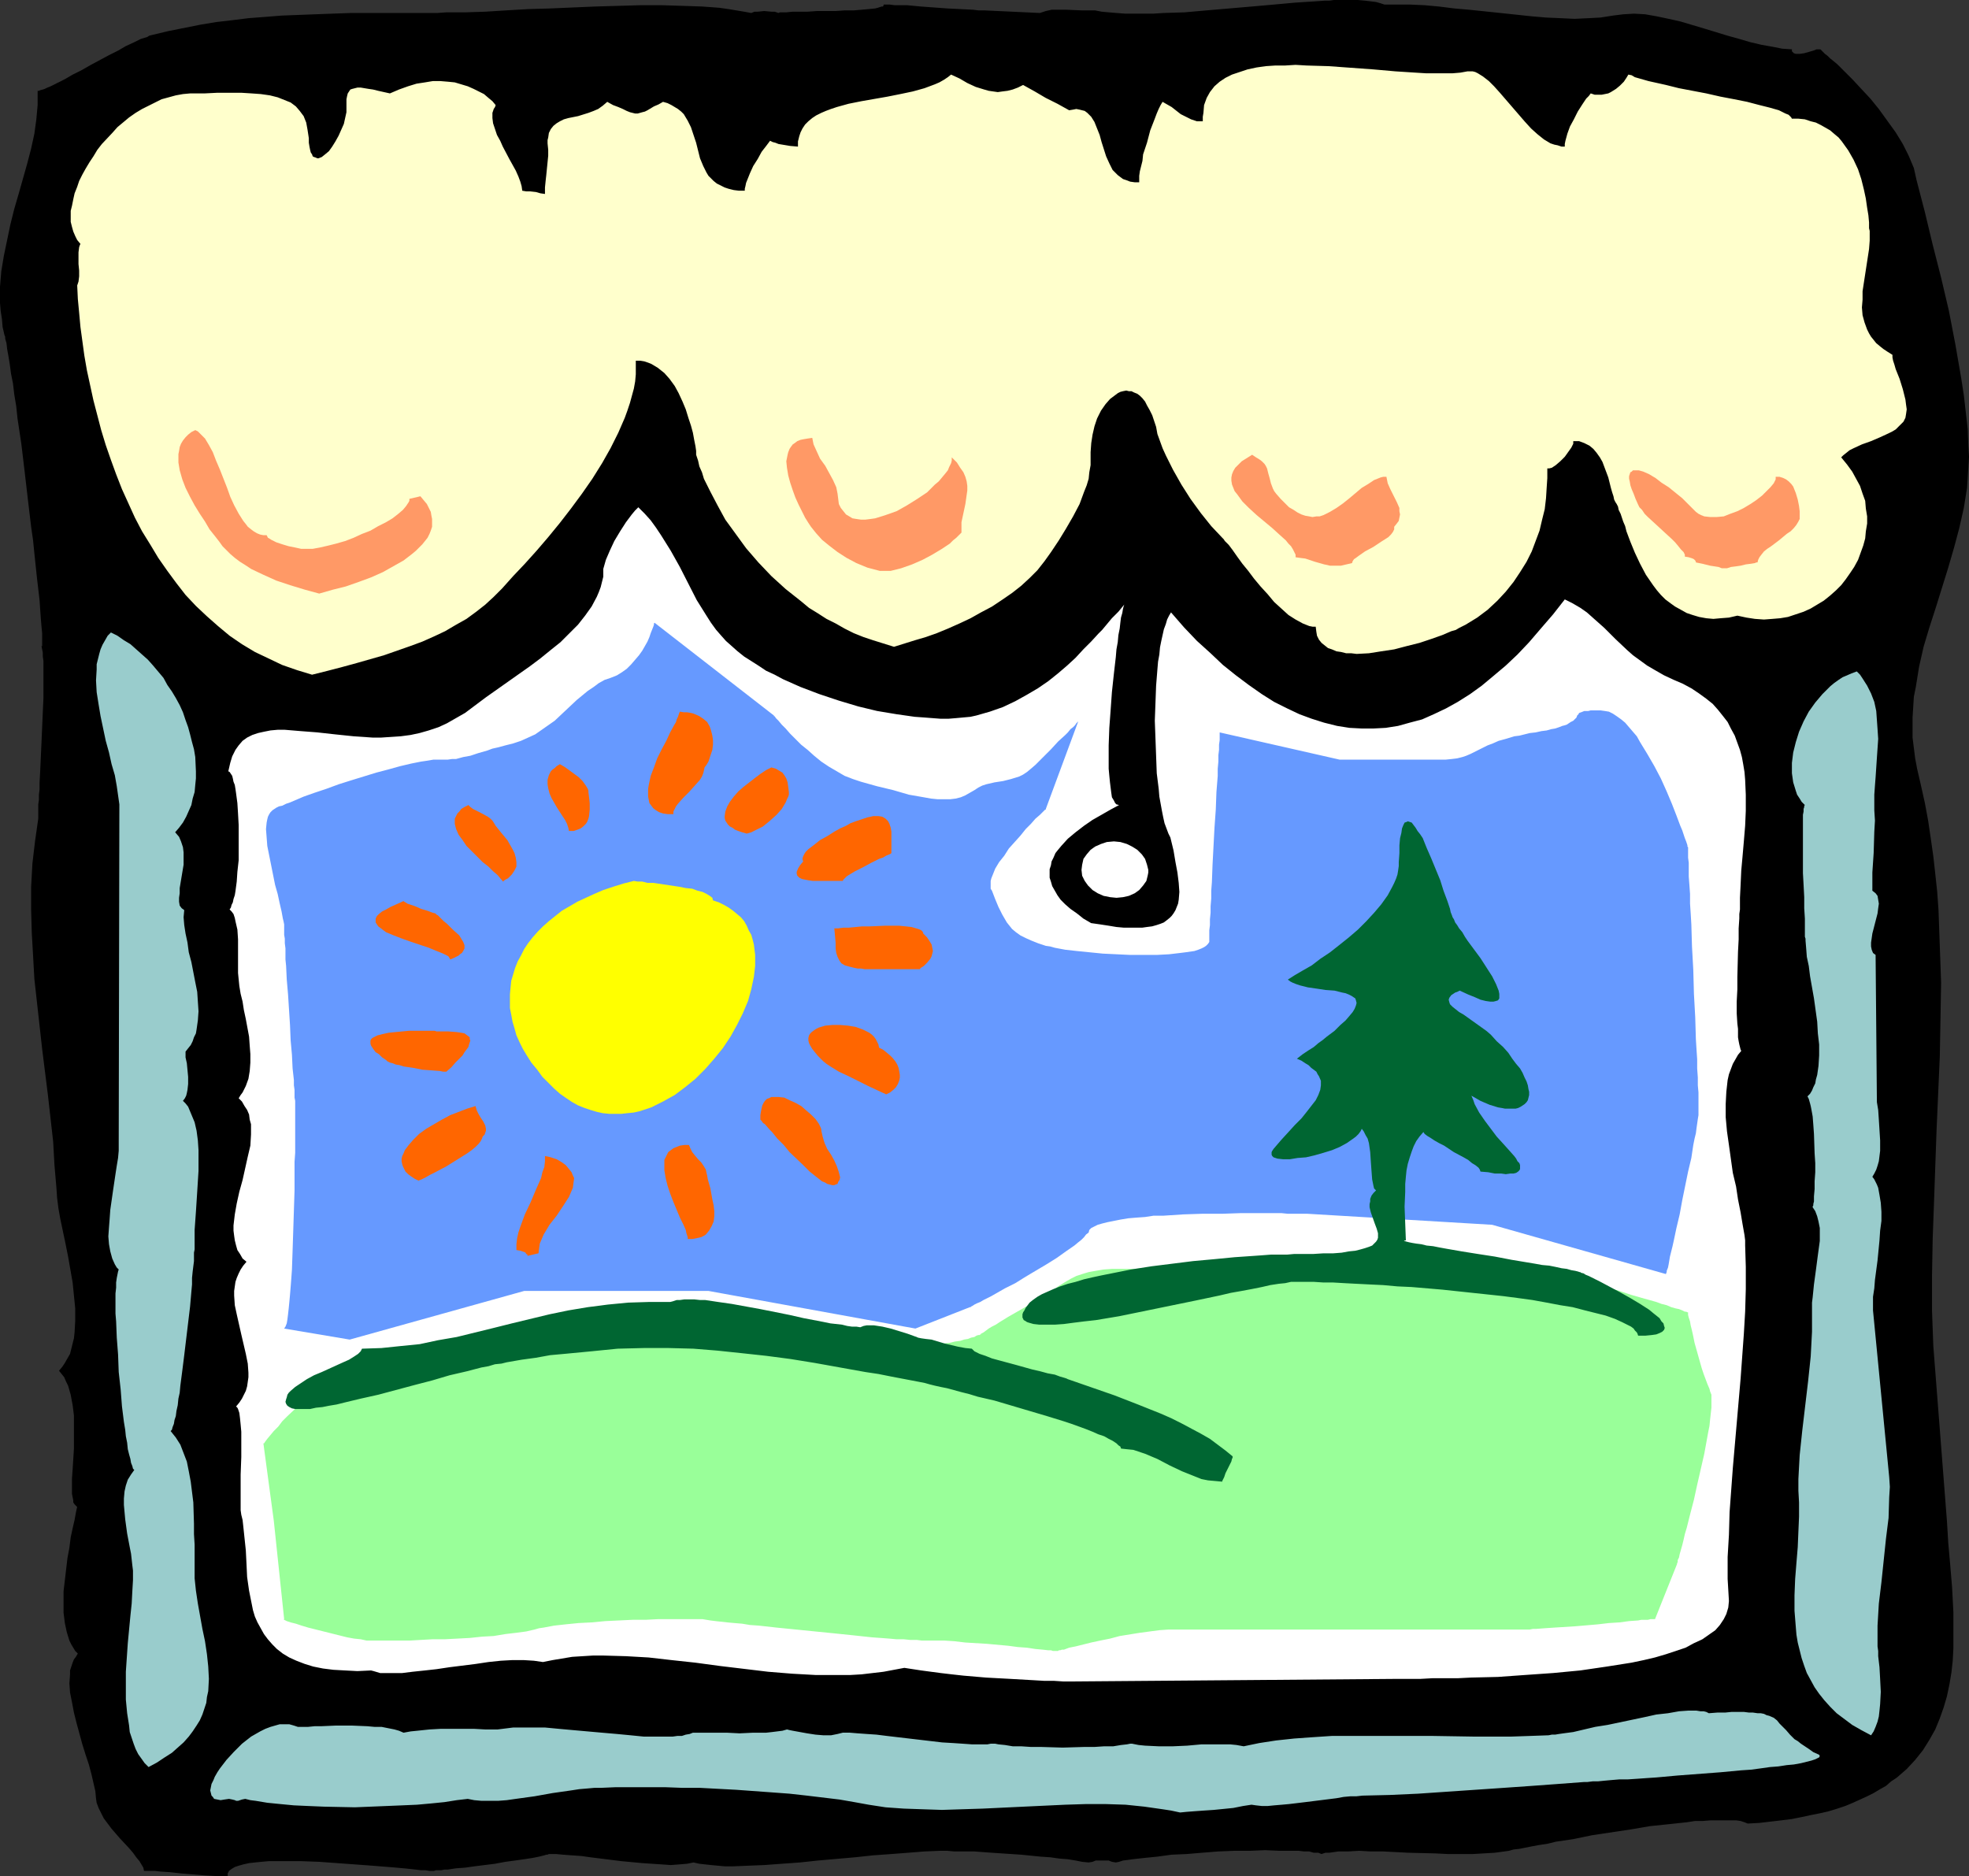 <?xml version="1.0" encoding="UTF-8" standalone="no"?>
<svg
   version="1.0"
   width="129.766mm"
   height="123.646mm"
   id="svg30"
   sodipodi:docname="Window View - Spring.wmf"
   xmlns:inkscape="http://www.inkscape.org/namespaces/inkscape"
   xmlns:sodipodi="http://sodipodi.sourceforge.net/DTD/sodipodi-0.dtd"
   xmlns="http://www.w3.org/2000/svg"
   xmlns:svg="http://www.w3.org/2000/svg">
  <rect width="100%" height="100%" fill="#333333" stroke="none"/>
  <sodipodi:namedview
     id="namedview30"
     pagecolor="#ffffff"
     bordercolor="#000000"
     borderopacity="0.25"
     inkscape:showpageshadow="2"
     inkscape:pageopacity="0.0"
     inkscape:pagecheckerboard="0"
     inkscape:deskcolor="#d1d1d1"
     inkscape:document-units="mm" />
  <defs
     id="defs1">
    <pattern
       id="WMFhbasepattern"
       patternUnits="userSpaceOnUse"
       width="6"
       height="6"
       x="0"
       y="0" />
  </defs>
  <path
     style="fill:#000000;fill-opacity:1;fill-rule:evenodd;stroke:none"
     d="m 481.567,335.303 -0.323,-8.726 v -8.888 l 0.162,-9.049 0.323,-8.888 0.646,-18.26 0.808,-18.421 0.162,-9.049 0.162,-9.211 -0.323,-9.049 -0.323,-9.049 -0.323,-4.525 -0.485,-4.525 -0.485,-4.363 -0.646,-4.525 -0.646,-4.363 -0.808,-4.363 -0.97,-4.363 -0.97,-4.201 -0.485,-2.585 -0.323,-2.585 -0.323,-2.585 v -2.585 -2.424 l 0.162,-2.585 0.162,-2.585 0.485,-2.424 0.808,-5.009 1.131,-5.009 1.454,-4.848 1.616,-5.009 3.07,-9.857 1.454,-5.009 1.293,-4.848 1.131,-5.009 0.808,-5.009 0.162,-2.585 0.162,-2.585 0.162,-2.585 -0.162,-2.585 -0.162,-4.363 -0.485,-4.201 -0.485,-4.201 -0.646,-4.201 -1.454,-8.403 -1.616,-8.403 -1.939,-8.241 -2.101,-8.241 -1.939,-8.08 -2.101,-8.08 -0.323,-1.454 -0.323,-1.454 -1.293,-3.07 -1.454,-2.909 -1.778,-2.909 -2.101,-2.909 -2.101,-2.909 -2.101,-2.585 -2.262,-2.424 -2.101,-2.262 -2.101,-2.101 -0.97,-0.97 -0.808,-0.808 -0.97,-0.808 -0.808,-0.646 -0.646,-0.646 -0.646,-0.485 -0.485,-0.485 -0.323,-0.323 -0.323,-0.323 h -0.323 v -0.162 0.162 h -0.323 -0.323 l -0.808,0.323 -2.262,0.646 -1.131,0.162 h -0.646 -0.323 l -0.485,-0.162 -0.323,-0.323 -0.162,-0.162 v -0.485 l -2.424,-0.162 -2.424,-0.485 -2.747,-0.485 -2.747,-0.646 -2.747,-0.808 -2.909,-0.808 -5.818,-1.778 -5.979,-1.778 -2.909,-0.646 -3.07,-0.646 -2.747,-0.485 -2.747,-0.162 -2.747,0.162 -2.586,0.323 -3.07,0.485 -3.07,0.162 -3.394,0.162 -3.394,-0.162 -3.717,-0.162 -3.717,-0.323 -7.595,-0.808 -7.757,-0.808 -3.717,-0.323 -3.878,-0.485 -3.555,-0.323 -3.555,-0.162 h -3.394 -3.07 l -0.97,-0.323 -1.131,-0.323 -1.293,-0.162 L 340.006,0.162 338.228,0 h -1.778 -2.101 -2.101 l -1.131,0.162 h -1.131 l -2.262,0.162 -5.01,0.323 -5.333,0.485 -5.494,0.485 -11.312,0.97 -5.494,0.485 -5.171,0.162 -2.586,0.162 h -2.424 -2.424 -2.262 l -2.101,-0.162 -1.939,-0.162 -1.778,-0.162 -1.616,-0.323 h -1.616 -1.778 l -3.717,-0.162 h -1.939 -1.778 l -1.454,0.323 -1.454,0.485 -13.898,-0.646 h -1.454 l -1.293,-0.162 -3.232,-0.162 -3.232,-0.162 -6.626,-0.485 -3.394,-0.323 h -3.07 l -1.293,-0.162 h -1.454 v 0.162 l -0.162,0.323 h -0.323 l -0.485,0.162 -0.485,0.162 -0.646,0.162 -1.616,0.162 -1.778,0.162 -1.939,0.162 h -2.262 l -2.262,0.162 h -4.686 l -2.262,0.162 h -1.939 -1.778 l -1.616,0.162 h -0.646 -0.485 -0.485 l -0.323,0.162 -0.97,-0.323 h -0.808 l -1.778,-0.162 -1.616,0.162 h -0.808 l -0.808,0.323 -1.778,-0.323 -1.939,-0.323 -1.939,-0.323 -2.262,-0.323 -2.101,-0.162 -2.262,-0.162 -4.848,-0.162 -5.171,-0.162 h -5.333 l -5.494,0.162 -5.656,0.162 -11.312,0.485 -5.494,0.162 -5.494,0.323 -5.171,0.323 -5.01,0.162 h -4.686 l -2.262,0.162 h -2.101 -10.019 -4.848 -4.525 l -4.525,0.162 -4.363,0.162 -4.202,0.162 -4.202,0.162 -4.04,0.323 -4.202,0.323 -3.878,0.485 -4.202,0.485 -3.878,0.646 -4.04,0.808 -4.04,0.808 -4.04,0.97 -0.646,0.162 -0.485,0.323 -1.616,0.485 -1.616,0.808 -2.101,0.97 -1.939,1.131 -2.262,1.131 -4.525,2.424 -2.262,1.293 -2.262,1.131 -1.939,1.131 -1.939,0.97 -1.616,0.808 -0.808,0.323 -0.646,0.323 -0.485,0.162 -0.646,0.162 -0.323,0.162 H 9.373 v 3.555 L 9.05,29.733 8.565,33.288 7.757,37.005 6.787,40.721 4.686,48.154 3.555,52.033 2.586,55.911 1.778,59.789 0.97,63.667 0.323,67.545 0,71.424 v 4.04 l 0.162,1.939 0.323,2.101 0.162,1.939 0.485,2.101 0.162,0.323 v 0.485 l 0.323,1.131 0.162,1.454 0.323,1.778 0.323,1.939 0.323,2.424 0.485,2.424 0.323,2.747 0.485,2.909 0.323,3.07 0.485,3.232 0.485,3.232 0.808,6.787 0.808,6.948 0.808,6.787 0.485,3.393 0.323,3.232 0.323,3.07 0.323,3.07 0.323,2.747 0.323,2.747 0.162,2.424 0.162,2.262 0.162,1.939 0.162,1.616 v 1.293 1.778 0.162 h -0.162 l 0.162,0.808 0.162,0.808 v 0.97 l 0.162,1.131 v 1.293 1.293 3.232 3.393 l -0.162,3.555 -0.323,7.433 -0.162,3.555 -0.162,3.555 -0.162,3.07 v 1.616 l -0.162,1.293 v 1.293 l -0.162,1.131 v 0.97 2.424 0.162 l -0.808,5.656 -0.646,5.494 -0.323,5.817 v 5.656 l 0.162,5.817 0.323,5.656 0.323,5.817 0.646,5.817 1.293,11.635 1.454,11.635 1.293,11.473 0.323,5.817 0.485,5.656 0.162,2.424 0.323,2.585 0.485,2.747 0.646,3.07 0.646,3.07 0.646,3.232 1.131,6.464 0.323,3.232 0.323,3.232 v 3.07 l -0.162,2.909 -0.162,1.454 -0.323,1.293 -0.323,1.293 -0.323,1.293 -0.646,1.131 -0.646,1.131 -0.646,0.97 -0.808,0.97 0.646,0.808 0.646,0.808 0.485,1.131 0.485,0.97 0.646,2.262 0.485,2.585 0.323,2.585 v 2.747 2.747 2.747 l -0.162,2.585 -0.162,2.585 -0.162,2.262 v 3.878 l 0.323,1.616 v 0.485 l 0.323,0.485 0.323,0.323 0.323,0.323 -0.162,0.646 -0.162,0.808 -0.323,1.778 -0.485,2.101 -0.485,2.262 -0.323,2.585 -0.485,2.585 -0.323,2.747 -0.323,2.747 -0.323,2.747 v 2.747 2.585 l 0.323,2.585 0.485,2.262 0.646,2.101 0.485,0.97 0.485,0.808 0.485,0.808 0.646,0.646 -0.485,0.808 -0.485,0.646 -0.323,0.808 -0.323,0.97 -0.323,0.97 v 0.97 l -0.162,2.262 0.162,2.262 0.485,2.424 0.485,2.585 0.646,2.585 1.454,5.333 0.808,2.585 0.808,2.424 0.646,2.424 0.485,2.101 0.485,2.101 0.162,1.778 0.162,1.131 0.485,1.293 0.646,1.293 0.646,1.293 0.97,1.293 0.97,1.293 2.101,2.424 2.262,2.424 0.97,1.131 0.808,1.131 0.808,0.97 0.485,0.808 0.485,0.808 0.162,0.808 h 0.808 0.97 0.97 l 1.293,0.162 2.424,0.162 2.909,0.323 5.818,0.485 2.909,0.162 h 2.747 v -0.646 l 0.323,-0.646 0.646,-0.485 0.808,-0.485 0.97,-0.323 1.131,-0.323 1.454,-0.323 1.454,-0.162 1.616,-0.162 1.778,-0.162 h 1.939 1.939 4.363 l 4.363,0.162 8.888,0.646 4.363,0.323 4.04,0.323 1.939,0.162 1.778,0.162 1.616,0.162 1.454,0.162 1.293,0.162 h 1.131 l 0.97,0.162 h 0.808 0.323 l 0.485,-0.162 h 0.485 0.808 l 0.808,-0.162 h 0.808 l 2.101,-0.323 2.262,-0.162 2.262,-0.323 5.171,-0.646 2.586,-0.485 2.424,-0.323 2.262,-0.323 2.101,-0.323 0.808,-0.162 0.808,-0.162 0.646,-0.162 0.646,-0.162 0.485,-0.162 h 0.323 l 0.323,-0.162 v 0 h 1.778 l 1.778,0.162 2.101,0.162 2.424,0.162 2.262,0.323 2.586,0.323 5.171,0.646 5.171,0.485 2.424,0.162 2.424,0.162 2.262,0.162 2.101,-0.162 1.939,-0.162 1.616,-0.323 1.454,0.323 1.454,0.162 1.454,0.162 1.778,0.162 1.778,0.162 h 1.778 l 3.878,-0.162 4.04,-0.162 4.363,-0.323 4.525,-0.323 4.525,-0.485 9.211,-0.808 4.525,-0.485 4.525,-0.323 4.202,-0.323 4.04,-0.323 3.878,-0.162 h 1.778 l 1.778,0.162 h 1.454 1.616 1.939 l 2.101,0.162 2.262,0.162 2.424,0.162 4.848,0.323 4.848,0.485 2.424,0.162 2.262,0.323 2.101,0.162 1.939,0.323 1.616,0.323 1.616,0.162 0.97,-0.162 0.808,-0.323 h 1.616 1.616 l 0.808,0.323 0.97,0.162 0.808,-0.162 0.97,-0.323 1.293,-0.162 1.131,-0.162 1.454,-0.162 1.454,-0.162 3.232,-0.323 3.555,-0.485 3.717,-0.162 3.878,-0.323 4.04,-0.323 4.04,-0.162 h 3.878 l 3.717,-0.162 3.555,0.162 h 1.778 1.616 1.454 l 1.293,0.162 h 1.293 l 1.131,0.323 h 1.131 l 0.808,0.323 0.97,-0.323 h 0.97 l 2.262,-0.323 h 2.424 l 2.747,-0.162 2.909,0.162 h 3.07 l 6.302,0.323 6.626,0.162 3.232,0.162 h 6.141 l 2.747,-0.162 2.747,-0.162 2.424,-0.323 1.131,-0.162 1.131,-0.323 1.454,-0.162 1.616,-0.323 1.616,-0.323 1.778,-0.323 2.101,-0.323 1.939,-0.485 4.363,-0.646 4.686,-0.97 9.696,-1.454 4.686,-0.808 4.686,-0.485 4.525,-0.485 2.101,-0.323 h 1.939 l 1.939,-0.162 h 1.778 1.616 1.616 1.293 l 1.131,0.162 0.97,0.323 0.808,0.323 2.909,-0.162 2.747,-0.323 2.747,-0.323 2.586,-0.323 2.424,-0.485 2.262,-0.485 2.424,-0.485 2.101,-0.485 2.101,-0.646 1.939,-0.646 1.939,-0.808 3.555,-1.616 1.616,-0.808 1.616,-0.97 1.454,-0.808 1.293,-1.131 1.454,-0.97 2.424,-2.101 2.101,-2.262 1.939,-2.424 1.616,-2.585 1.454,-2.585 1.131,-2.747 0.97,-2.747 0.808,-2.747 0.646,-3.07 0.485,-2.909 0.323,-2.909 0.162,-3.07 v -3.07 -5.979 l -0.323,-6.14 -0.485,-5.817 -0.485,-5.494 -0.162,-2.747 -0.162,-2.585 z"
     id="path1" />
  <path
     style="fill:#ffffff;fill-opacity:1;fill-rule:evenodd;stroke:none"
     d="m 291.526,208.615 -0.485,-0.97 -0.485,-1.293 -0.485,-1.293 -0.323,-1.454 -0.323,-1.616 -0.323,-1.778 -0.323,-1.778 -0.162,-1.939 -0.485,-3.878 -0.162,-4.363 -0.162,-4.363 -0.162,-4.363 0.162,-4.363 0.162,-4.363 0.323,-4.04 0.162,-1.939 0.323,-1.778 0.162,-1.778 0.323,-1.616 0.323,-1.454 0.323,-1.454 0.485,-1.293 0.323,-1.131 0.485,-0.97 0.485,-0.808 3.232,3.717 3.232,3.393 3.394,3.07 3.07,2.909 3.232,2.585 3.232,2.424 3.232,2.262 3.07,1.939 3.232,1.616 3.07,1.454 3.07,1.131 3.07,0.97 3.232,0.808 3.07,0.485 3.07,0.162 h 2.909 l 3.07,-0.162 3.07,-0.485 2.909,-0.808 3.07,-0.808 2.909,-1.293 3.07,-1.454 2.909,-1.616 3.07,-1.939 2.909,-2.101 2.909,-2.424 3.07,-2.585 2.909,-2.747 2.909,-3.07 2.909,-3.393 3.07,-3.555 2.909,-3.717 1.939,0.97 1.939,1.131 1.616,1.131 1.454,1.293 2.909,2.585 2.747,2.747 2.909,2.747 1.454,1.293 1.778,1.293 1.778,1.293 1.939,1.131 2.262,1.293 2.424,1.131 2.262,0.97 2.101,1.131 1.939,1.293 1.778,1.293 1.616,1.293 1.293,1.454 1.293,1.616 1.131,1.454 0.808,1.616 0.97,1.778 0.646,1.778 0.646,1.778 0.485,1.778 0.323,1.778 0.323,1.939 0.162,1.939 0.162,3.717 v 4.04 l -0.162,3.717 -0.323,3.878 -0.323,3.717 -0.323,3.555 -0.162,3.555 -0.162,3.232 v 1.293 0.808 0.808 l -0.162,1.131 v 1.131 l -0.162,2.424 v 2.747 l -0.162,3.07 -0.162,6.302 v 3.07 l -0.162,3.07 v 2.909 l 0.162,2.585 0.162,1.293 v 1.131 0.97 l 0.162,0.97 0.162,0.808 0.162,0.646 0.162,0.646 0.162,0.323 -0.808,0.97 -0.646,1.131 -0.646,1.131 -0.485,1.293 -0.485,1.293 -0.323,1.454 -0.162,1.454 -0.162,1.454 -0.162,3.07 v 3.232 l 0.323,3.555 0.485,3.393 0.97,6.948 0.808,3.393 0.485,3.232 0.646,3.232 0.485,2.909 0.485,2.747 0.162,1.293 v 1.293 l 0.162,5.333 v 5.494 l -0.162,5.656 -0.323,5.494 -0.808,11.15 -0.97,11.15 -0.97,11.15 -0.808,10.988 -0.162,5.656 -0.323,5.494 v 5.494 l 0.323,5.494 -0.162,1.616 -0.485,1.616 -0.646,1.293 -0.97,1.454 -1.131,1.293 -1.616,1.131 -1.616,1.131 -2.101,0.97 -2.101,1.131 -2.424,0.808 -2.424,0.808 -2.747,0.808 -2.747,0.646 -3.07,0.646 -3.07,0.485 -3.07,0.485 -6.626,0.97 -6.787,0.646 -6.949,0.485 -6.787,0.485 -6.787,0.162 -3.232,0.162 h -3.232 -3.07 l -2.909,0.162 h -5.494 l -81.285,0.646 h -2.262 l -2.424,-0.162 h -2.424 l -2.747,-0.162 -5.656,-0.323 -5.979,-0.323 -5.656,-0.485 -2.909,-0.323 -2.747,-0.323 -2.424,-0.323 -2.424,-0.323 -2.101,-0.323 -2.101,-0.323 -2.586,0.485 -2.586,0.485 -2.747,0.323 -2.747,0.323 -2.747,0.162 h -2.909 -5.818 l -5.818,-0.323 -5.979,-0.485 -12.12,-1.454 -5.979,-0.808 -5.979,-0.646 -5.656,-0.646 -5.656,-0.323 -5.656,-0.162 h -2.586 l -2.586,0.162 -2.586,0.162 -4.848,0.808 -2.424,0.485 -1.131,-0.162 -1.131,-0.162 -2.586,-0.162 h -2.747 l -2.909,0.162 -3.07,0.323 -3.232,0.485 -6.464,0.808 -3.232,0.485 -2.909,0.323 -3.07,0.323 -2.586,0.323 h -2.424 -1.131 -0.97 -0.97 l -1.616,-0.485 -0.646,-0.162 -3.394,0.162 -3.07,-0.162 -2.909,-0.162 -2.586,-0.323 -2.424,-0.485 -2.101,-0.646 -2.101,-0.808 -1.778,-0.808 -1.616,-0.97 -1.454,-1.131 -1.131,-1.131 -1.131,-1.293 -0.97,-1.293 -0.808,-1.454 -0.808,-1.454 -0.646,-1.454 -0.485,-1.616 -0.323,-1.616 -0.646,-3.232 -0.485,-3.393 -0.162,-3.393 -0.162,-3.232 -0.323,-3.07 -0.323,-3.07 -0.162,-1.454 -0.323,-1.293 -0.162,-1.131 v -1.293 -5.494 -2.101 l 0.162,-4.363 v -4.201 -2.101 l -0.162,-1.778 -0.162,-1.616 -0.162,-1.293 -0.162,-0.485 -0.162,-0.485 -0.162,-0.323 -0.323,-0.323 0.808,-0.97 0.646,-0.97 0.485,-0.97 0.485,-0.97 0.323,-1.131 0.162,-1.131 0.162,-1.131 v -1.131 l -0.162,-2.262 -0.485,-2.424 -1.131,-4.848 -1.131,-5.009 -0.485,-2.262 -0.162,-2.424 v -1.131 l 0.162,-1.131 0.162,-1.131 0.323,-0.97 0.485,-1.131 0.485,-0.97 0.646,-0.97 0.808,-0.97 -0.97,-0.808 -0.646,-1.131 -0.646,-0.97 -0.323,-1.131 -0.323,-1.293 -0.162,-1.131 -0.162,-1.293 v -1.293 l 0.323,-2.747 0.485,-2.747 0.646,-2.909 0.808,-2.909 0.646,-2.909 0.646,-2.909 0.646,-2.747 0.162,-2.747 v -1.293 -1.293 l -0.323,-1.131 -0.162,-1.293 -0.485,-1.131 -0.646,-0.97 -0.646,-1.131 -0.808,-0.808 0.485,-0.808 0.485,-0.646 0.808,-1.616 0.646,-1.778 0.323,-1.939 0.162,-2.101 v -2.101 l -0.162,-2.101 -0.162,-2.262 -0.808,-4.363 -0.485,-2.262 -0.323,-2.101 -0.485,-1.939 -0.323,-1.939 -0.162,-1.616 -0.162,-1.616 v -8.403 l -0.162,-2.424 -0.485,-2.101 -0.162,-0.808 -0.323,-0.97 -0.485,-0.646 -0.485,-0.485 0.323,-0.485 0.162,-0.646 0.323,-0.646 0.162,-0.808 0.323,-0.97 0.162,-0.97 0.323,-2.424 0.162,-2.424 0.323,-2.909 v -2.909 -2.909 -2.909 l -0.162,-2.909 -0.162,-2.585 -0.323,-2.424 -0.162,-1.131 -0.162,-0.97 -0.323,-0.808 -0.162,-0.808 -0.162,-0.646 -0.323,-0.485 -0.323,-0.485 -0.323,-0.162 0.485,-2.101 0.485,-1.616 0.808,-1.616 0.808,-1.131 0.97,-1.131 1.131,-0.808 1.293,-0.646 1.454,-0.485 1.454,-0.323 1.616,-0.323 1.778,-0.162 h 1.778 l 1.939,0.162 1.939,0.162 4.202,0.323 4.363,0.485 4.686,0.485 4.686,0.323 h 2.262 l 2.424,-0.162 2.424,-0.162 2.424,-0.323 2.262,-0.485 2.262,-0.646 2.424,-0.808 2.101,-0.97 2.262,-1.293 2.262,-1.293 2.586,-1.939 2.586,-1.939 5.494,-3.878 5.494,-3.878 2.586,-1.939 2.586,-2.101 2.424,-1.939 2.262,-2.262 2.101,-2.101 1.778,-2.262 1.616,-2.262 1.293,-2.424 0.485,-1.131 0.485,-1.293 0.323,-1.293 0.323,-1.293 v -0.97 -0.97 l 0.323,-1.131 0.323,-1.131 0.97,-2.262 1.131,-2.424 1.454,-2.424 1.454,-2.262 1.454,-1.939 0.808,-0.97 0.808,-0.808 1.616,1.616 1.454,1.616 1.293,1.778 1.293,1.939 2.424,3.878 2.262,4.04 4.202,8.241 2.424,3.878 1.131,1.778 1.293,1.778 1.131,1.293 1.293,1.454 1.454,1.293 1.454,1.293 1.616,1.293 1.778,1.131 1.778,1.131 1.939,1.293 2.101,0.97 2.101,1.131 4.363,1.939 4.686,1.778 4.848,1.616 4.848,1.454 4.686,1.131 4.848,0.808 4.525,0.646 2.262,0.162 2.101,0.162 2.101,0.162 h 1.939 l 1.939,-0.162 1.778,-0.162 1.778,-0.162 1.454,-0.323 3.394,-0.97 3.232,-1.131 3.07,-1.454 2.909,-1.616 2.747,-1.616 2.586,-1.778 2.424,-1.939 2.262,-1.939 2.101,-1.939 1.939,-2.101 1.939,-1.939 1.778,-1.939 0.97,-0.97 0.808,-0.97 1.616,-1.939 1.616,-1.616 1.454,-1.778 -0.162,0.485 -0.162,0.646 -0.162,0.97 -0.323,1.131 -0.162,1.293 -0.162,1.454 -0.323,1.616 -0.162,1.778 -0.323,1.778 -0.162,1.939 -0.485,4.201 -0.485,4.525 -0.323,4.525 -0.323,4.363 -0.162,4.363 v 2.101 1.939 1.778 l 0.162,1.778 0.162,1.616 0.162,1.293 0.162,1.293 0.162,1.131 0.485,0.808 0.323,0.646 0.323,0.323 0.646,0.162 -2.101,1.131 -2.262,1.293 -2.262,1.293 -2.101,1.454 -2.101,1.616 -1.939,1.616 -1.616,1.778 -0.808,0.97 -0.646,0.808 -0.485,1.131 -0.485,0.97 -0.162,0.97 -0.323,0.97 v 0.97 1.131 l 0.323,0.97 0.323,1.131 0.646,1.131 0.646,1.131 0.808,1.131 1.131,1.131 1.293,1.131 1.616,1.131 1.616,1.293 1.939,1.131 2.262,0.323 2.101,0.323 1.939,0.323 1.778,0.162 h 1.616 1.454 1.616 l 1.131,-0.162 1.293,-0.162 1.131,-0.323 0.97,-0.323 0.808,-0.323 0.646,-0.485 0.808,-0.646 0.485,-0.485 0.485,-0.646 0.485,-0.808 0.323,-0.808 0.323,-0.808 0.162,-0.97 0.162,-1.939 -0.162,-2.262 -0.323,-2.585 -0.485,-2.585 -0.485,-2.909 z"
     id="path2" />
  <path
     style="fill:#ff6600;fill-opacity:1;fill-rule:evenodd;stroke:none"
     d="m 171.296,279.715 1.454,-0.646 1.454,-0.808 1.778,-0.808 1.454,-0.97 1.778,-1.131 1.616,-1.293 1.778,-1.293 1.616,-1.454 1.616,-1.454 1.616,-1.616 1.616,-1.778 1.454,-1.778 1.454,-1.778 1.293,-1.939 1.131,-1.939 1.131,-2.101 0.97,-2.101 0.97,-2.262 0.485,-2.101 0.646,-2.262 0.323,-2.424 v -2.262 -2.424 l -0.323,-2.424 -0.646,-2.424 -0.808,-2.424 -0.97,-2.585 -1.454,-2.424 -1.616,-2.585 -1.939,-2.424 -2.262,-2.585 -2.586,-2.424 -1.293,-1.131 -1.454,-1.131 -1.616,-0.808 -1.778,-0.97 -1.778,-0.808 -1.939,-0.646 -1.939,-0.808 -1.939,-0.485 -1.939,-0.485 -2.101,-0.323 -1.939,-0.323 -1.939,-0.162 h -1.778 -1.778 l -1.616,0.162 -1.616,0.323 -1.131,0.162 -1.293,0.323 -1.293,0.485 -1.454,0.485 -1.293,0.646 -1.616,0.646 -3.07,1.454 -3.232,1.778 -3.07,2.101 -3.232,2.101 -3.07,2.424 -3.07,2.424 -2.747,2.585 -2.586,2.424 -2.101,2.747 -0.97,1.293 -0.808,1.293 -0.808,1.131 -0.646,1.293 -0.485,1.131 -0.323,1.293 -0.162,1.131 -0.162,1.131 0.162,3.232 0.162,3.07 0.323,2.909 0.485,2.747 0.646,2.747 0.646,2.424 0.808,2.424 0.97,2.262 1.131,2.101 1.131,1.939 1.131,1.939 1.454,1.778 1.454,1.454 1.454,1.454 1.616,1.293 1.778,1.293 1.778,0.97 1.939,0.97 1.939,0.646 1.939,0.808 2.101,0.485 2.262,0.323 2.262,0.323 2.262,0.162 h 2.262 l 2.424,-0.323 2.586,-0.162 2.424,-0.323 2.586,-0.646 2.586,-0.646 2.586,-0.646 z"
     id="path3" />
  <path
     style="fill:#ffffcc;fill-opacity:1;fill-rule:evenodd;stroke:none"
     d="m 471.387,88.391 v 0.646 l 0.162,0.808 0.323,0.97 0.323,1.131 0.97,2.424 0.808,2.585 0.646,2.585 0.162,1.293 0.162,1.131 -0.162,1.131 -0.162,0.97 -0.485,0.97 -0.646,0.646 -0.646,0.646 -0.646,0.646 -0.808,0.485 -0.97,0.485 -2.101,0.97 -2.262,0.97 -2.262,0.808 -2.101,0.97 -0.97,0.485 -0.808,0.646 -0.808,0.646 -0.485,0.485 1.454,1.778 1.293,1.778 0.97,1.778 0.97,1.778 0.646,1.939 0.646,1.778 0.162,1.939 0.323,1.939 v 1.778 l -0.323,1.939 -0.162,1.778 -0.485,1.778 -0.646,1.778 -0.646,1.778 -0.97,1.778 -0.97,1.454 -1.131,1.616 -1.131,1.454 -1.293,1.293 -1.454,1.293 -1.616,1.293 -1.616,0.97 -1.616,0.97 -1.778,0.808 -1.939,0.646 -1.939,0.646 -1.939,0.323 -1.939,0.162 -2.101,0.162 -2.262,-0.162 -2.101,-0.323 -2.262,-0.485 -2.101,0.485 -2.101,0.162 -1.778,0.162 -1.778,-0.162 -1.778,-0.323 -1.616,-0.485 -1.454,-0.485 -1.454,-0.808 -1.454,-0.808 -1.131,-0.808 -1.293,-0.97 -1.131,-1.131 -0.97,-1.131 -0.97,-1.293 -1.778,-2.585 -1.454,-2.747 -1.293,-2.747 -1.131,-2.747 -0.97,-2.585 -0.323,-1.293 -0.485,-1.131 -0.323,-0.97 -0.323,-0.97 -0.485,-0.97 -0.162,-0.808 -0.323,-0.646 -0.323,-0.485 -0.323,-0.646 -0.162,-0.808 -0.323,-0.97 -0.323,-1.131 -0.646,-2.585 -0.97,-2.585 -0.485,-1.293 -0.646,-1.131 -0.808,-1.131 -0.808,-0.97 -0.97,-0.808 -1.293,-0.646 -1.293,-0.485 h -1.454 v 0.162 0.485 l -0.485,0.97 -0.808,1.131 -0.808,1.131 -1.131,1.131 -1.131,0.97 -0.97,0.646 -0.646,0.162 h -0.485 v 2.424 l -0.162,2.424 -0.162,2.585 -0.323,2.747 -0.646,2.585 -0.646,2.747 -0.97,2.585 -0.97,2.585 -1.293,2.585 -1.616,2.585 -1.616,2.424 -1.939,2.424 -2.101,2.262 -2.424,2.262 -2.586,1.939 -2.909,1.778 -0.646,0.323 -0.97,0.485 -0.808,0.485 -1.131,0.323 -2.262,0.97 -2.747,0.97 -2.909,0.97 -3.232,0.808 -3.07,0.808 -3.232,0.485 -3.07,0.485 -3.07,0.162 -1.293,-0.162 h -1.293 l -1.293,-0.323 -1.131,-0.162 -1.131,-0.485 -0.97,-0.323 -0.808,-0.646 -0.808,-0.646 -0.646,-0.808 -0.485,-0.97 -0.162,-0.97 -0.162,-1.293 h -0.808 l -0.808,-0.162 -0.808,-0.323 -0.808,-0.323 -1.778,-0.97 -1.778,-1.131 -1.778,-1.616 -1.778,-1.616 -1.616,-1.939 -1.778,-1.939 -1.616,-1.939 -1.454,-1.939 -1.454,-1.778 -1.293,-1.778 -1.131,-1.616 -0.97,-1.293 -0.485,-0.485 -0.485,-0.485 -0.323,-0.485 -0.323,-0.323 -2.747,-2.909 -2.586,-3.232 -2.586,-3.555 -2.262,-3.555 -2.101,-3.717 -1.778,-3.555 -0.808,-1.778 -0.646,-1.778 -0.646,-1.778 -0.323,-1.778 -0.485,-1.454 -0.485,-1.454 -0.646,-1.293 -0.646,-1.131 -0.485,-0.97 -0.646,-0.808 -0.646,-0.646 -0.646,-0.485 -0.808,-0.323 -0.646,-0.323 h -0.646 l -0.646,-0.162 -0.808,0.162 -0.646,0.162 -0.646,0.323 -0.646,0.485 -1.293,0.97 -1.131,1.293 -1.131,1.616 -0.97,1.939 -0.646,1.939 -0.485,2.101 -0.323,2.101 -0.162,2.262 v 1.616 1.616 l -0.323,1.778 -0.162,1.616 -0.485,1.616 -0.646,1.616 -1.131,3.07 -1.616,3.07 -1.778,3.07 -1.778,2.909 -1.939,2.909 -1.616,2.262 -1.778,2.262 -1.939,1.939 -2.101,1.939 -2.262,1.778 -2.586,1.778 -2.424,1.616 -2.747,1.454 -2.586,1.454 -2.747,1.293 -2.909,1.293 -2.747,1.131 -2.747,0.97 -2.747,0.808 -2.586,0.808 -2.586,0.808 -2.586,-0.808 -2.586,-0.808 -2.424,-0.808 -2.424,-0.97 -2.262,-1.131 -2.262,-1.293 -2.262,-1.131 -2.262,-1.454 -2.101,-1.293 -1.939,-1.616 -3.878,-3.07 -3.555,-3.232 -3.232,-3.393 -3.07,-3.555 -2.586,-3.555 -2.586,-3.555 -1.939,-3.555 -1.778,-3.393 -0.808,-1.616 -0.808,-1.616 -0.485,-1.616 -0.646,-1.454 -0.323,-1.454 -0.485,-1.454 v -0.97 l -0.162,-1.131 -0.323,-1.616 -0.323,-1.778 -0.485,-1.778 -0.646,-1.939 -0.646,-2.101 -0.808,-1.939 -0.97,-2.101 -0.97,-1.778 -1.293,-1.778 -1.293,-1.454 -1.616,-1.293 -0.808,-0.485 -0.808,-0.485 -0.808,-0.323 -0.97,-0.323 -0.97,-0.162 h -1.131 v 1.616 1.778 l -0.162,1.778 -0.323,1.778 -0.485,1.778 -0.485,1.778 -0.646,1.939 -0.646,1.778 -1.616,3.717 -1.939,3.878 -2.101,3.717 -2.424,3.878 -2.586,3.717 -2.747,3.717 -2.747,3.555 -2.909,3.555 -2.909,3.393 -2.909,3.232 -2.909,3.07 -2.747,3.07 -2.101,2.101 -2.101,1.939 -2.262,1.778 -2.424,1.778 -2.586,1.454 -2.747,1.616 -2.747,1.293 -2.909,1.293 -3.07,1.131 -3.232,1.131 -3.232,1.131 -3.394,0.97 -3.394,0.97 -3.555,0.97 -3.717,0.97 -3.878,0.97 -3.717,-1.131 -3.717,-1.293 -3.394,-1.616 -3.394,-1.616 -3.232,-1.939 -3.07,-2.101 -2.909,-2.424 -2.747,-2.424 -2.747,-2.585 -2.586,-2.747 -2.262,-2.909 -2.262,-3.07 -2.262,-3.232 -1.939,-3.232 -2.101,-3.393 -1.778,-3.393 -1.616,-3.555 -1.616,-3.555 -1.454,-3.717 -1.293,-3.555 -1.293,-3.717 -1.131,-3.717 -0.97,-3.717 -0.97,-3.717 -0.808,-3.717 -0.808,-3.717 -0.646,-3.717 -0.485,-3.555 -0.485,-3.555 -0.323,-3.555 -0.323,-3.393 -0.162,-3.393 0.162,-0.485 0.162,-0.485 0.162,-1.293 v -1.454 l -0.162,-1.616 V 64.314 62.859 l 0.162,-1.293 0.162,-0.485 0.162,-0.323 -0.808,-0.97 -0.485,-0.97 -0.485,-1.131 -0.323,-1.131 -0.323,-1.293 v -1.293 -1.454 l 0.323,-1.293 0.323,-1.616 0.323,-1.454 0.646,-1.616 0.485,-1.454 0.808,-1.616 0.808,-1.454 0.97,-1.616 0.97,-1.454 0.97,-1.616 1.131,-1.454 2.586,-2.747 1.293,-1.454 2.909,-2.424 1.616,-1.131 1.616,-0.97 1.616,-0.808 1.616,-0.808 1.616,-0.808 1.778,-0.485 1.778,-0.485 1.778,-0.323 1.778,-0.162 h 3.555 l 3.232,-0.162 h 3.07 2.909 l 2.586,0.162 2.262,0.162 2.262,0.323 1.939,0.485 1.616,0.646 1.616,0.646 1.293,0.97 0.97,1.131 0.97,1.293 0.646,1.616 0.323,1.778 0.323,2.101 v 1.131 l 0.162,0.97 0.162,0.808 0.162,0.646 0.323,0.485 0.162,0.485 0.323,0.162 0.485,0.162 0.323,0.162 h 0.323 l 0.808,-0.323 0.808,-0.646 0.97,-0.808 0.808,-1.131 0.808,-1.293 0.808,-1.454 0.646,-1.454 0.646,-1.454 0.323,-1.454 0.323,-1.454 V 26.824 25.693 24.724 l 0.162,-0.808 0.162,-0.646 0.323,-0.485 0.323,-0.485 0.485,-0.162 0.646,-0.162 0.646,-0.162 h 0.808 l 0.97,0.162 0.97,0.162 1.131,0.162 1.293,0.323 1.454,0.323 1.454,0.323 2.262,-0.97 2.262,-0.808 2.101,-0.646 2.101,-0.323 1.939,-0.323 h 1.939 l 1.939,0.162 1.616,0.162 1.616,0.485 1.616,0.485 1.454,0.646 1.293,0.646 1.293,0.646 1.131,0.97 0.97,0.808 0.808,0.97 -0.162,0.485 -0.323,0.485 -0.323,0.97 v 1.293 l 0.162,1.293 0.485,1.454 0.485,1.454 0.808,1.454 0.646,1.454 1.616,3.07 1.616,2.909 0.646,1.454 0.485,1.293 0.323,1.131 0.162,1.131 0.97,0.162 h 0.97 l 1.454,0.162 1.131,0.323 1.131,0.162 v -1.616 l 0.162,-1.616 0.162,-1.454 0.162,-1.616 0.323,-3.232 v -1.454 l -0.162,-1.616 v -0.808 l 0.162,-0.646 0.162,-1.131 0.485,-0.97 0.646,-0.808 0.808,-0.646 0.808,-0.485 0.97,-0.485 1.131,-0.323 2.424,-0.485 2.586,-0.808 1.293,-0.485 1.131,-0.485 1.131,-0.808 1.131,-0.97 1.454,0.808 1.293,0.485 1.131,0.485 0.97,0.485 0.808,0.323 0.646,0.162 0.646,0.162 h 0.646 l 1.131,-0.323 0.646,-0.162 0.646,-0.323 0.808,-0.485 0.808,-0.485 1.131,-0.485 1.131,-0.646 1.131,0.323 0.97,0.485 0.808,0.485 0.808,0.485 0.808,0.646 0.646,0.646 0.97,1.616 0.808,1.616 1.293,3.878 0.485,1.939 0.485,1.939 0.808,1.939 0.808,1.616 0.485,0.808 0.646,0.646 0.646,0.646 0.808,0.646 0.97,0.485 0.97,0.485 0.97,0.323 1.293,0.323 1.293,0.162 h 1.454 v -0.485 l 0.162,-0.646 0.162,-0.808 0.323,-0.808 0.646,-1.616 0.808,-1.778 1.131,-1.778 0.97,-1.778 1.131,-1.454 0.485,-0.646 0.485,-0.646 0.646,0.323 0.646,0.162 0.808,0.323 0.97,0.162 1.939,0.323 1.939,0.162 v -1.293 l 0.323,-1.293 0.323,-0.97 0.485,-0.97 0.646,-0.97 0.808,-0.808 0.97,-0.808 0.97,-0.646 1.293,-0.646 1.131,-0.485 1.293,-0.485 1.454,-0.485 2.909,-0.808 3.232,-0.646 6.464,-1.131 3.232,-0.646 3.07,-0.646 2.909,-0.808 1.293,-0.485 1.293,-0.485 1.131,-0.485 1.131,-0.646 0.97,-0.646 0.808,-0.646 2.101,0.97 1.939,1.131 2.101,0.97 2.101,0.646 1.131,0.323 1.131,0.162 1.131,0.162 1.131,-0.162 1.293,-0.162 1.293,-0.323 1.293,-0.485 1.293,-0.646 2.909,1.616 2.747,1.616 2.909,1.454 2.909,1.616 0.97,-0.162 0.808,-0.162 0.808,0.162 0.646,0.162 0.646,0.162 0.646,0.485 0.485,0.485 0.485,0.485 0.808,1.293 0.646,1.616 0.646,1.616 0.485,1.778 1.131,3.555 0.808,1.778 0.808,1.616 0.646,0.646 0.646,0.646 0.646,0.485 0.646,0.485 0.97,0.323 0.808,0.323 1.131,0.162 h 1.131 v -0.646 -0.97 l 0.162,-1.131 0.323,-1.293 0.323,-1.293 0.162,-1.616 0.97,-2.909 0.808,-3.07 1.131,-2.909 0.485,-1.293 0.485,-1.131 0.485,-0.97 0.485,-0.808 1.131,0.646 1.131,0.646 2.262,1.778 1.293,0.646 1.293,0.646 1.454,0.485 h 1.454 v -1.131 l 0.162,-0.97 0.162,-1.939 0.646,-1.778 0.808,-1.454 1.131,-1.454 1.293,-1.131 1.454,-0.97 1.616,-0.808 1.939,-0.646 1.939,-0.646 2.262,-0.485 2.262,-0.323 2.424,-0.162 h 2.424 l 2.586,-0.162 2.747,0.162 5.494,0.162 11.15,0.808 5.494,0.485 5.01,0.323 2.586,0.162 h 2.262 2.262 2.101 l 1.939,-0.162 1.778,-0.323 h 0.646 0.646 l 0.646,0.162 0.646,0.323 1.293,0.808 1.454,1.131 1.293,1.293 1.454,1.616 3.07,3.555 3.07,3.555 1.616,1.778 1.616,1.454 1.616,1.293 1.616,0.97 0.97,0.323 0.808,0.162 0.97,0.323 h 0.808 v -0.646 l 0.162,-0.808 0.485,-1.778 0.646,-1.778 0.97,-1.778 0.97,-1.939 1.131,-1.778 0.97,-1.454 0.646,-0.646 0.485,-0.646 0.97,0.323 h 0.97 0.808 l 0.808,-0.162 0.808,-0.162 0.646,-0.323 1.293,-0.808 0.97,-0.808 0.97,-0.97 0.646,-0.97 0.485,-0.808 0.808,0.162 0.808,0.485 1.131,0.323 1.131,0.323 1.131,0.323 1.454,0.323 2.909,0.646 3.232,0.808 3.394,0.646 3.394,0.646 3.555,0.808 3.394,0.646 3.232,0.646 3.07,0.808 1.293,0.323 1.293,0.323 1.131,0.323 1.131,0.323 0.97,0.485 0.646,0.323 0.808,0.323 0.323,0.323 0.323,0.323 0.162,0.323 h 1.616 l 1.616,0.162 1.454,0.485 1.293,0.323 1.293,0.646 1.131,0.646 1.131,0.646 1.131,0.97 0.97,0.808 0.808,0.97 1.616,2.262 1.293,2.262 1.131,2.424 0.808,2.424 0.646,2.585 0.485,2.262 0.323,2.262 0.323,1.939 0.162,1.778 v 0.808 0.646 l 0.162,0.646 v 0.323 2.101 l -0.162,2.101 -0.646,4.201 -0.646,4.201 -0.323,2.101 v 2.101 l -0.162,1.939 0.162,1.939 0.485,1.778 0.646,1.778 0.485,0.97 0.485,0.808 0.646,0.808 0.646,0.808 0.97,0.808 0.808,0.646 0.97,0.646 z"
     id="path4" />
  <path
     style="fill:#6699ff;fill-opacity:1;fill-rule:evenodd;stroke:none"
     d="m 70.781,330.94 0.323,-0.485 0.323,-0.808 0.162,-0.97 0.162,-1.293 0.162,-1.454 0.162,-1.616 0.162,-1.778 0.162,-1.939 0.162,-2.101 0.162,-2.262 0.162,-4.686 0.162,-5.009 0.162,-5.009 0.162,-5.009 v -4.848 -2.262 l 0.162,-2.262 v -3.878 -1.778 -6.464 -0.323 -0.485 l -0.162,-0.808 v -0.808 -1.131 l -0.162,-1.131 v -1.293 l -0.162,-1.454 -0.162,-1.454 -0.162,-3.393 -0.323,-3.555 -0.162,-3.878 -0.485,-7.595 -0.323,-3.717 -0.162,-3.393 -0.162,-1.616 v -1.454 -1.293 l -0.162,-1.293 v -1.131 l -0.162,-0.97 v -1.293 -0.646 -0.646 l -0.162,-0.808 -0.162,-0.646 -0.323,-1.778 -0.485,-2.101 -0.485,-2.262 -0.646,-2.262 -0.97,-4.848 -0.485,-2.424 -0.485,-2.424 -0.162,-2.101 -0.162,-2.101 0.162,-1.616 0.162,-0.808 0.162,-0.646 0.323,-0.646 0.323,-0.485 0.485,-0.485 0.485,-0.323 0.485,-0.323 0.646,-0.323 0.808,-0.162 0.97,-0.485 0.97,-0.323 1.131,-0.485 2.262,-0.97 2.747,-0.97 2.909,-0.97 3.07,-1.131 3.07,-0.97 6.302,-1.939 3.07,-0.808 2.909,-0.808 2.747,-0.646 2.424,-0.485 1.131,-0.162 0.97,-0.162 0.97,-0.162 h 0.808 1.454 1.293 l 1.131,-0.162 h 0.97 l 1.778,-0.485 1.778,-0.323 1.939,-0.646 1.131,-0.323 1.131,-0.323 1.293,-0.485 1.454,-0.323 1.778,-0.485 1.939,-0.485 1.939,-0.646 1.778,-0.808 1.778,-0.808 1.616,-1.131 1.616,-1.131 1.616,-1.131 2.747,-2.585 2.747,-2.585 2.747,-2.262 1.454,-0.97 1.293,-0.97 1.454,-0.808 1.454,-0.485 1.616,-0.646 1.293,-0.808 1.131,-0.808 1.131,-1.131 0.97,-1.131 0.97,-1.131 0.808,-1.131 0.646,-1.131 0.646,-1.131 0.485,-1.131 0.323,-0.97 0.323,-0.808 0.323,-0.808 0.162,-0.485 v -0.323 l 0.162,-0.162 29.734,23.108 v 0.162 h 0.162 l 0.323,0.485 0.646,0.646 0.808,0.97 0.97,0.97 1.131,1.293 1.293,1.293 1.454,1.454 1.616,1.293 1.616,1.454 1.778,1.454 1.939,1.293 1.939,1.131 1.939,1.131 2.101,0.808 1.939,0.646 4.04,1.131 4.04,0.97 3.878,1.131 3.717,0.646 1.778,0.323 1.616,0.162 h 1.616 1.616 l 1.293,-0.162 1.293,-0.323 1.131,-0.485 1.131,-0.646 1.131,-0.646 0.97,-0.646 0.97,-0.485 0.97,-0.323 2.101,-0.485 2.101,-0.323 1.939,-0.485 2.101,-0.646 0.97,-0.485 0.97,-0.646 0.97,-0.808 1.131,-0.97 3.878,-3.878 1.778,-1.939 1.778,-1.616 0.646,-0.646 0.646,-0.808 0.646,-0.485 0.485,-0.485 0.323,-0.485 0.323,-0.323 0.162,-0.162 v 0 l -8.08,21.815 v 0.162 h -0.162 l -0.323,0.323 -0.162,0.162 -0.323,0.323 -0.485,0.485 -1.131,0.97 -1.131,1.293 -1.293,1.293 -1.293,1.616 -1.454,1.616 -1.454,1.616 -1.131,1.778 -1.293,1.616 -0.97,1.616 -0.646,1.616 -0.323,0.808 -0.162,0.646 v 0.646 0.808 0.485 l 0.323,0.485 0.808,2.101 0.808,1.939 0.97,1.939 1.131,1.939 0.646,0.808 0.646,0.808 0.97,0.808 1.131,0.808 1.293,0.646 1.454,0.646 1.616,0.646 1.939,0.646 1.131,0.162 1.131,0.323 2.586,0.485 2.909,0.323 3.232,0.323 3.232,0.323 3.394,0.162 3.394,0.162 h 3.394 3.232 l 3.07,-0.162 2.747,-0.323 1.293,-0.162 1.131,-0.162 1.131,-0.162 0.97,-0.323 0.808,-0.323 0.646,-0.323 0.485,-0.323 0.485,-0.485 0.323,-0.485 v -0.485 -1.454 -0.97 l 0.162,-1.293 v -1.454 l 0.162,-1.616 v -1.616 l 0.162,-1.939 v -1.939 l 0.162,-2.101 0.162,-4.363 0.485,-9.211 0.323,-4.525 0.162,-4.363 0.323,-4.04 v -1.778 l 0.162,-1.778 v -1.616 l 0.162,-1.293 v -1.293 l 0.162,-1.131 v -0.808 -0.646 -0.485 l 29.896,6.787 h 24.402 1.939 l 1.616,-0.162 1.293,-0.162 1.293,-0.323 0.97,-0.323 1.131,-0.485 1.939,-0.97 0.97,-0.485 1.293,-0.646 1.293,-0.485 1.454,-0.646 1.778,-0.485 2.101,-0.646 1.293,-0.162 1.293,-0.323 1.293,-0.323 1.454,-0.162 1.454,-0.323 1.293,-0.162 1.131,-0.323 0.97,-0.162 0.97,-0.323 0.808,-0.323 0.646,-0.162 0.485,-0.162 0.97,-0.646 0.646,-0.323 0.485,-0.485 0.323,-0.323 0.162,-0.485 0.323,-0.323 0.162,-0.323 0.485,-0.162 0.808,-0.323 h 0.97 l 0.646,-0.162 h 0.646 0.808 0.97 l 1.131,0.162 0.97,0.162 0.97,0.485 0.97,0.646 1.131,0.808 0.97,0.808 0.97,1.131 0.97,1.131 0.97,1.131 0.808,1.454 1.778,2.909 1.778,3.07 1.616,3.07 1.454,3.232 1.293,3.07 1.131,2.909 0.485,1.293 0.485,1.293 0.485,1.131 0.323,0.97 0.323,0.97 0.323,0.808 0.162,0.485 0.162,0.485 v 0.323 l 0.162,0.162 v 0.646 0.808 1.131 l 0.162,1.293 v 1.616 1.778 l 0.162,2.101 0.162,2.262 v 2.424 l 0.162,2.424 0.162,2.747 0.162,5.494 0.323,5.817 0.162,5.979 0.323,5.817 0.162,5.494 0.162,2.585 0.162,2.424 v 2.262 l 0.162,2.262 v 1.939 l 0.162,1.778 v 1.454 1.293 1.616 0.646 0.646 l -0.162,0.97 -0.162,1.131 -0.162,1.131 -0.162,1.293 -0.323,1.293 -0.323,1.616 -0.485,3.232 -0.808,3.393 -1.454,7.11 -0.646,3.555 -0.808,3.393 -0.646,3.07 -0.323,1.454 -0.323,1.293 -0.323,1.293 -0.162,0.97 -0.162,0.97 -0.162,0.808 -0.323,0.808 v 0.323 l -0.162,0.323 v 0.162 l -43.309,-12.281 -46.056,-2.747 h -1.293 -0.97 -2.586 l -1.616,-0.162 h -10.019 l -4.686,0.162 h -5.01 l -4.848,0.162 -4.848,0.323 h -2.424 l -2.101,0.323 -2.262,0.162 -1.939,0.162 -1.939,0.323 -1.616,0.323 -1.616,0.323 -1.293,0.323 -1.131,0.323 -0.97,0.485 -0.646,0.323 -0.485,0.485 -0.162,0.646 -0.646,0.485 -0.485,0.646 -0.646,0.646 -0.808,0.646 -0.97,0.808 -2.101,1.454 -2.262,1.616 -2.586,1.616 -5.171,3.07 -2.586,1.616 -2.586,1.293 -2.262,1.293 -1.131,0.646 -0.97,0.485 -0.97,0.485 -0.808,0.485 -0.808,0.323 -0.646,0.323 -0.485,0.323 -0.323,0.162 -0.162,0.162 h -0.162 l -13.574,5.333 -51.55,-9.372 h -45.894 l -43.47,12.119 z"
     id="path5" />
  <path
     style="fill:#99cccc;fill-opacity:1;fill-rule:evenodd;stroke:none"
     d="m 46.218,261.94 v 0.646 0.808 l 0.323,1.454 0.323,3.393 v 1.778 l -0.162,1.454 -0.162,0.808 -0.162,0.646 -0.323,0.646 -0.485,0.646 0.646,0.646 0.646,0.808 0.808,1.939 0.808,1.939 0.485,2.101 0.323,2.424 0.162,2.424 v 2.585 2.585 l -0.323,5.171 -0.323,5.009 -0.162,2.262 -0.162,2.262 v 1.939 1.778 1.131 l -0.162,0.808 v 0.97 1.131 l -0.162,1.293 -0.162,1.293 -0.162,1.616 v 1.616 l -0.162,1.778 -0.323,3.717 -0.485,4.04 -0.485,4.04 -0.485,4.04 -0.485,3.878 -0.485,3.717 -0.162,1.778 -0.323,1.454 -0.162,1.616 -0.323,1.454 -0.162,1.293 -0.323,0.97 -0.162,0.97 -0.323,0.808 -0.162,0.646 -0.323,0.323 1.293,1.616 1.131,1.778 0.808,2.101 0.808,2.101 0.485,2.424 0.485,2.585 0.323,2.585 0.323,2.585 0.162,5.333 v 2.585 l 0.162,2.585 v 6.625 1.778 l 0.323,3.07 0.485,3.232 1.131,6.302 0.646,3.07 0.485,3.232 0.323,3.07 0.162,3.07 -0.162,3.07 -0.323,1.454 -0.162,1.454 -0.485,1.454 -0.485,1.454 -0.646,1.454 -0.808,1.293 -0.97,1.454 -0.97,1.293 -1.293,1.454 -1.454,1.293 -1.454,1.293 -1.778,1.131 -1.939,1.293 -2.101,1.131 -0.97,-0.97 -0.808,-1.131 -0.808,-1.131 -0.646,-1.293 -0.485,-1.293 -0.485,-1.454 -0.485,-1.454 -0.162,-1.616 -0.485,-3.07 -0.323,-3.393 v -3.393 -3.555 l 0.485,-7.11 0.323,-3.393 0.323,-3.393 0.323,-3.07 0.162,-3.07 0.162,-2.747 v -2.424 l -0.162,-1.293 -0.162,-1.454 -0.162,-1.454 -0.323,-1.616 -0.646,-3.393 -0.485,-3.555 -0.162,-1.778 -0.162,-1.778 v -1.616 l 0.162,-1.778 0.323,-1.454 0.485,-1.454 0.808,-1.293 0.808,-1.131 -0.323,-0.323 -0.162,-0.646 -0.323,-0.808 -0.162,-0.97 -0.323,-1.131 -0.323,-1.293 -0.162,-1.616 -0.323,-1.616 -0.162,-1.616 -0.323,-1.939 -0.485,-3.878 -0.323,-4.201 -0.485,-4.363 -0.162,-4.363 -0.323,-4.201 -0.162,-4.04 -0.162,-1.939 v -5.009 l 0.162,-1.454 v -1.293 l 0.162,-1.131 0.162,-0.808 0.162,-0.808 0.162,-0.485 -0.485,-0.485 -0.485,-0.808 -0.646,-1.454 -0.485,-1.778 -0.323,-1.778 -0.162,-1.939 0.162,-2.262 0.162,-2.101 0.162,-2.262 0.646,-4.525 0.646,-4.363 0.323,-2.101 0.323,-1.939 0.162,-1.778 v -1.454 l 0.162,-84.836 -0.323,-2.262 -0.323,-2.262 -0.485,-2.747 -0.808,-2.747 -0.646,-2.909 -0.808,-2.909 -1.293,-6.14 -0.485,-2.909 -0.485,-3.07 -0.162,-2.909 0.162,-2.747 v -1.293 l 0.323,-1.293 0.323,-1.293 0.323,-1.131 0.485,-1.131 0.646,-1.131 0.646,-1.131 0.808,-0.808 1.616,0.808 1.616,1.131 1.616,0.97 1.454,1.293 1.454,1.293 1.454,1.293 1.293,1.454 2.586,3.07 0.97,1.778 1.131,1.616 0.97,1.616 0.97,1.778 0.808,1.778 0.646,1.939 0.646,1.778 0.485,1.778 0.485,1.939 0.485,1.778 0.323,1.939 0.162,3.555 v 1.778 l -0.162,1.616 -0.162,1.778 -0.485,1.616 -0.323,1.616 -0.646,1.454 -0.646,1.454 -0.808,1.454 -0.97,1.293 -0.97,1.131 0.97,1.131 0.485,1.131 0.485,1.454 0.162,1.293 v 1.454 1.616 l -0.485,2.909 -0.485,2.909 v 1.293 l -0.162,1.131 v 0.97 l 0.162,0.97 0.485,0.646 0.646,0.485 -0.162,1.778 0.162,1.939 0.323,2.101 0.485,2.262 0.323,2.424 0.646,2.424 0.97,5.009 0.485,2.424 0.162,2.424 0.162,2.424 -0.162,2.262 -0.323,2.262 -0.162,0.97 -0.485,0.97 -0.323,0.97 -0.485,0.97 -0.646,0.808 z"
     id="path6" />
  <path
     style="fill:#99cccc;fill-opacity:1;fill-rule:evenodd;stroke:none"
     d="m 453.126,437.106 0.162,0.323 -0.162,0.323 -0.323,0.162 -0.646,0.323 -0.97,0.323 -1.293,0.323 -1.293,0.323 -1.778,0.323 -1.778,0.162 -2.101,0.323 -2.101,0.162 -2.262,0.323 -2.424,0.323 -2.424,0.162 -5.171,0.485 -10.666,0.808 -5.333,0.485 -2.424,0.162 -2.262,0.162 -2.424,0.162 h -2.101 l -1.939,0.162 -1.778,0.162 -1.616,0.162 h -1.293 l -1.293,0.162 h -0.808 l -6.464,0.485 -6.626,0.485 -6.949,0.485 -7.11,0.485 -14.221,0.97 -7.11,0.323 -6.787,0.162 -1.454,0.162 h -1.454 l -1.778,0.162 -1.778,0.323 -3.878,0.485 -3.878,0.485 -4.04,0.485 -1.778,0.162 -1.939,0.162 -1.616,0.162 h -1.454 l -1.454,-0.162 -1.131,-0.162 -2.101,0.323 -2.424,0.485 -4.848,0.485 -2.424,0.162 -2.262,0.162 -2.101,0.162 -1.616,0.162 -2.262,-0.485 -2.101,-0.323 -4.525,-0.646 -4.686,-0.485 -5.01,-0.162 h -4.848 l -5.171,0.162 -10.342,0.485 -10.181,0.485 -5.171,0.162 -5.01,0.162 -4.848,-0.162 -4.686,-0.162 -4.525,-0.323 -4.202,-0.646 -3.555,-0.646 -3.717,-0.646 -4.04,-0.485 -4.04,-0.485 -4.363,-0.485 -4.363,-0.323 -8.888,-0.646 -9.05,-0.485 h -4.363 l -4.363,-0.162 h -4.202 -4.202 -3.878 l -3.717,0.162 h -1.616 l -1.778,0.162 -1.939,0.162 -2.101,0.323 -2.262,0.323 -2.262,0.323 -4.525,0.808 -4.686,0.646 -2.262,0.323 -2.101,0.162 h -2.101 -2.101 l -1.778,-0.162 -1.616,-0.323 -2.747,0.323 -3.07,0.485 -3.232,0.323 -3.555,0.323 -3.717,0.162 -3.878,0.162 -7.918,0.323 -7.757,-0.162 -3.878,-0.162 -3.555,-0.162 -3.394,-0.323 -3.232,-0.323 -2.909,-0.485 -1.293,-0.162 -1.293,-0.323 -0.808,0.162 -0.485,0.162 -0.485,0.162 h -0.162 -0.323 l -0.323,-0.162 -0.646,-0.162 -0.808,-0.162 -1.131,0.162 -0.97,0.162 -0.808,-0.162 -0.808,-0.162 -0.323,-0.485 -0.323,-0.323 -0.162,-0.646 -0.162,-0.646 0.162,-0.808 0.162,-0.808 0.485,-0.97 0.323,-0.808 0.646,-1.131 0.646,-0.97 1.616,-2.101 1.778,-1.939 2.101,-2.101 2.262,-1.778 1.131,-0.646 1.131,-0.646 1.293,-0.646 1.293,-0.485 1.131,-0.323 1.131,-0.323 h 1.131 1.293 l 1.131,0.323 0.97,0.323 h 1.293 1.293 l 1.616,-0.162 h 1.616 l 3.717,-0.162 h 3.878 l 3.878,0.162 1.778,0.162 h 1.778 l 1.616,0.323 1.616,0.323 1.131,0.323 1.131,0.485 1.778,-0.323 1.616,-0.162 3.07,-0.323 2.909,-0.162 h 2.747 2.586 1.454 1.293 l 2.909,0.162 h 3.07 l 2.586,-0.323 1.293,-0.162 h 1.454 3.07 3.394 l 3.394,0.323 3.555,0.323 7.272,0.646 3.717,0.323 3.394,0.323 3.232,0.323 h 3.232 2.747 1.293 l 1.131,-0.162 h 1.131 l 0.97,-0.323 0.97,-0.162 0.808,-0.323 h 2.262 1.454 1.454 3.232 l 3.232,0.162 3.394,-0.162 h 3.232 l 1.454,-0.162 1.293,-0.162 1.293,-0.162 1.131,-0.323 0.646,0.162 0.808,0.162 1.778,0.323 1.778,0.323 2.101,0.323 1.939,0.162 h 1.939 l 0.808,-0.162 0.808,-0.162 0.646,-0.162 0.646,-0.162 h 1.778 l 1.939,0.162 2.262,0.162 2.424,0.162 2.586,0.323 2.747,0.323 2.747,0.323 2.747,0.323 5.494,0.646 2.747,0.162 2.424,0.162 2.262,0.162 h 2.101 1.778 l 0.808,-0.162 h 0.646 0.485 l 0.808,0.162 1.616,0.162 1.939,0.323 h 2.101 l 2.424,0.162 h 2.586 l 5.333,0.162 5.333,-0.162 h 2.586 l 2.424,-0.162 h 2.262 l 1.939,-0.323 1.454,-0.162 0.808,-0.162 h 0.485 l 1.616,0.323 1.616,0.162 3.394,0.162 h 3.555 l 3.555,-0.162 3.555,-0.323 h 3.555 3.555 l 1.616,0.162 1.778,0.323 3.878,-0.808 4.202,-0.646 4.525,-0.485 4.525,-0.323 4.848,-0.323 h 4.848 10.019 10.181 l 10.019,0.162 h 4.848 4.848 l 4.686,-0.162 4.525,-0.162 0.808,-0.162 h 0.808 l 0.97,-0.162 1.131,-0.162 2.424,-0.323 2.747,-0.646 2.747,-0.646 3.07,-0.485 6.141,-1.293 3.07,-0.646 2.909,-0.646 2.909,-0.323 2.747,-0.485 2.262,-0.162 h 2.101 l 0.97,0.162 h 0.808 l 0.646,0.162 0.646,0.323 2.101,-0.162 h 1.939 l 1.616,-0.162 h 3.07 l 1.293,0.162 h 0.97 l 1.131,0.162 h 0.808 l 0.808,0.162 0.646,0.323 0.646,0.162 1.131,0.485 0.808,0.646 0.646,0.808 0.808,0.808 0.808,0.808 0.97,1.131 1.131,1.131 0.808,0.485 0.808,0.646 0.97,0.646 0.97,0.646 1.131,0.808 z"
     id="path7" />
  <path
     style="fill:#99cccc;fill-opacity:1;fill-rule:evenodd;stroke:none"
     d="m 470.579,367.945 0.162,2.424 -0.162,2.585 -0.162,5.171 -0.646,5.171 -1.131,10.827 -0.646,5.333 -0.323,5.494 v 2.585 2.585 l 0.162,1.131 v 1.293 l 0.323,2.747 0.162,2.909 0.162,3.232 -0.162,3.07 -0.162,1.616 -0.162,1.454 -0.323,1.293 -0.485,1.293 -0.485,1.131 -0.646,0.97 -2.424,-1.293 -2.262,-1.293 -1.939,-1.454 -1.939,-1.454 -1.616,-1.616 -1.454,-1.616 -1.293,-1.616 -1.131,-1.616 -0.97,-1.778 -0.97,-1.778 -0.646,-1.778 -0.646,-1.939 -0.485,-1.939 -0.485,-1.939 -0.323,-1.939 -0.162,-1.939 -0.323,-4.04 v -3.878 l 0.162,-4.04 0.323,-4.04 0.323,-3.878 0.162,-3.878 0.162,-3.717 v -3.555 l -0.162,-2.909 v -2.909 l 0.162,-3.07 0.162,-2.909 0.646,-6.14 1.454,-12.281 0.646,-6.14 0.323,-6.14 v -3.07 -2.909 -1.293 l 0.162,-1.293 0.162,-1.616 0.162,-1.616 0.485,-3.555 0.485,-3.717 0.485,-3.555 v -1.616 -1.616 l -0.323,-1.616 -0.323,-1.293 -0.485,-1.293 -0.646,-0.97 v -0.162 l 0.162,-0.323 v -0.323 l 0.162,-0.646 v -0.646 -0.646 l 0.162,-1.778 v -1.939 l 0.162,-2.262 v -2.262 l -0.162,-2.424 -0.162,-4.848 -0.162,-2.262 -0.162,-2.101 -0.323,-1.778 -0.162,-0.808 -0.162,-0.646 -0.323,-1.131 -0.162,-0.323 -0.162,-0.323 0.646,-0.646 0.485,-0.808 0.323,-0.808 0.485,-0.97 0.162,-0.97 0.323,-1.131 0.323,-2.262 0.162,-2.585 v -2.747 l -0.323,-2.747 -0.162,-2.909 -0.808,-5.817 -0.485,-2.747 -0.485,-2.747 -0.323,-2.585 -0.485,-2.262 -0.162,-2.101 -0.162,-1.939 v -0.485 l -0.162,-0.485 v -0.646 -0.808 -0.97 -0.97 -1.131 l -0.162,-2.585 v -2.747 l -0.162,-3.07 -0.162,-2.909 v -3.07 -9.534 -0.97 -0.97 l 0.162,-0.808 v -0.646 l 0.162,-0.485 v -0.323 l 0.162,-0.162 -0.808,-0.808 -0.485,-0.808 -0.646,-0.97 -0.323,-0.97 -0.646,-2.101 -0.323,-2.262 v -2.585 l 0.323,-2.585 0.646,-2.585 0.808,-2.585 1.131,-2.585 1.293,-2.424 1.616,-2.262 1.778,-2.101 1.939,-1.939 0.97,-0.808 1.131,-0.808 0.97,-0.646 1.131,-0.485 1.131,-0.485 1.293,-0.485 0.808,0.808 0.646,0.97 1.131,1.778 0.97,1.939 0.808,2.101 0.485,2.262 0.162,2.262 0.162,2.262 0.162,2.424 -0.323,4.686 -0.323,4.848 -0.162,2.101 -0.162,2.262 v 1.939 1.939 l 0.162,2.585 -0.162,2.747 -0.162,5.333 -0.162,2.424 -0.162,2.424 v 2.424 2.101 l 0.808,0.646 0.485,0.646 0.162,0.97 0.162,0.97 -0.162,1.131 -0.162,1.293 -1.293,5.009 -0.162,1.131 -0.162,1.131 v 0.97 l 0.162,0.808 0.323,0.808 0.646,0.485 0.323,36.681 0.162,0.97 0.162,0.97 0.162,2.424 0.162,2.585 0.162,2.585 v 2.585 l -0.162,1.293 -0.162,1.293 -0.323,1.131 -0.323,0.97 -0.485,0.97 -0.485,0.808 0.485,0.646 0.323,0.646 0.323,0.646 0.323,0.808 0.323,1.778 0.323,1.939 0.162,2.262 v 2.262 l -0.323,2.424 -0.162,2.424 -0.485,5.009 -0.323,2.424 -0.323,2.424 -0.162,2.101 -0.323,2.101 v 1.778 1.616 z"
     id="path8" />
  <path
     style="fill:#ffff00;fill-opacity:1;fill-rule:evenodd;stroke:none"
     d="m 132.35,264.687 -1.131,-1.778 -0.97,-1.616 -0.808,-1.616 -0.808,-1.778 -0.485,-1.778 -0.485,-1.616 -0.323,-1.778 -0.323,-1.616 v -1.778 -1.616 l 0.162,-1.778 0.162,-1.616 0.485,-1.616 0.485,-1.616 0.646,-1.616 0.808,-1.454 0.808,-1.616 0.97,-1.454 1.131,-1.454 1.293,-1.454 1.293,-1.293 1.454,-1.293 1.616,-1.293 1.616,-1.293 1.939,-1.131 1.939,-1.131 2.101,-0.97 2.101,-0.97 2.262,-0.97 2.424,-0.808 2.586,-0.808 2.586,-0.646 0.97,0.162 h 1.131 l 1.293,0.323 h 1.454 l 3.232,0.485 3.232,0.485 1.616,0.323 1.616,0.162 1.293,0.485 1.293,0.323 0.97,0.485 0.808,0.485 0.646,0.485 0.162,0.646 1.454,0.485 1.293,0.646 1.131,0.646 1.131,0.808 0.97,0.808 0.97,0.808 0.808,0.97 0.646,1.131 0.485,1.131 0.646,1.131 0.323,1.131 0.323,1.293 0.162,1.293 0.162,1.293 v 1.293 1.454 l -0.323,2.747 -0.646,3.07 -0.808,2.909 -1.293,3.07 -1.454,2.909 -1.616,2.909 -1.939,2.909 -2.101,2.585 -2.262,2.585 -2.424,2.424 -2.586,2.101 -2.586,1.939 -2.909,1.616 -2.909,1.454 -2.909,0.97 -1.454,0.323 -1.616,0.162 -1.454,0.162 h -1.616 -1.454 l -1.616,-0.162 -1.454,-0.323 -1.616,-0.485 -1.454,-0.485 -1.616,-0.646 -1.454,-0.808 -1.454,-0.97 -1.616,-1.131 -1.454,-1.293 -1.454,-1.454 -1.454,-1.454 -1.293,-1.778 z"
     id="path9" />
  <path
     style="fill:#ff6600;fill-opacity:1;fill-rule:evenodd;stroke:none"
     d="m 109.241,228.168 -0.162,-0.162 -0.323,-0.162 -0.323,-0.323 -0.646,-0.162 -1.293,-0.485 -1.616,-0.485 -1.454,-0.646 -1.454,-0.485 -0.485,-0.162 -0.485,-0.323 -0.323,-0.162 -0.162,-0.162 -1.778,0.808 -1.454,0.646 -1.131,0.646 -0.97,0.485 -0.808,0.646 -0.485,0.485 -0.323,0.646 v 0.485 0.485 l 0.323,0.485 0.323,0.485 0.646,0.485 0.646,0.485 0.646,0.485 1.939,0.808 2.101,0.808 2.262,0.808 4.363,1.454 1.939,0.808 0.808,0.323 0.808,0.323 0.646,0.323 0.646,0.323 0.323,0.485 0.162,0.323 0.808,-0.323 0.646,-0.323 0.646,-0.323 0.323,-0.323 0.485,-0.323 0.323,-0.485 0.323,-0.646 v -0.808 l -0.323,-0.808 -0.485,-0.808 -0.485,-0.808 -1.616,-1.454 -1.454,-1.454 -0.808,-0.646 -0.485,-0.485 -0.485,-0.485 z"
     id="path10" />
  <path
     style="fill:#ff6600;fill-opacity:1;fill-rule:evenodd;stroke:none"
     d="m 108.272,256.769 h -6.464 l -3.394,0.323 -1.616,0.162 -1.454,0.323 -1.293,0.323 -0.97,0.485 -0.323,0.162 -0.323,0.323 -0.162,0.323 v 0.485 0.323 l 0.162,0.485 0.323,0.485 0.323,0.485 0.485,0.646 0.808,0.485 0.808,0.808 0.97,0.646 0.323,0.323 0.646,0.323 0.646,0.162 0.808,0.323 0.97,0.162 0.97,0.323 2.262,0.323 2.424,0.485 2.262,0.162 2.101,0.162 0.808,0.162 h 0.808 l 1.293,-1.131 0.97,-1.131 0.97,-0.97 0.808,-0.808 0.485,-0.808 0.485,-0.646 0.485,-0.646 0.162,-0.646 0.162,-0.485 0.162,-0.485 -0.162,-0.323 v -0.485 l -0.646,-0.485 -0.646,-0.485 -0.808,-0.162 -1.131,-0.162 -2.101,-0.162 h -2.909 z"
     id="path11" />
  <path
     style="fill:#ff6600;fill-opacity:1;fill-rule:evenodd;stroke:none"
     d="m 120.23,283.109 0.485,-0.485 0.162,-0.485 0.162,-0.485 v -0.485 l -0.162,-0.808 -0.485,-0.97 -0.646,-0.97 -0.485,-0.808 -0.485,-0.97 -0.323,-1.131 -2.101,0.646 -2.101,0.808 -2.101,0.808 -2.101,1.131 -1.939,1.131 -1.939,1.131 -1.778,1.293 -1.454,1.454 -1.131,1.293 -0.97,1.293 -0.323,0.808 -0.323,0.646 -0.162,0.646 v 0.646 l 0.162,0.808 0.162,0.485 0.323,0.646 0.323,0.646 0.646,0.646 0.646,0.485 0.97,0.646 0.97,0.485 0.808,-0.323 0.97,-0.485 1.131,-0.646 1.293,-0.646 2.747,-1.454 2.586,-1.616 2.586,-1.616 1.131,-0.808 0.97,-0.808 0.808,-0.808 0.485,-0.646 0.323,-0.646 z"
     id="path12" />
  <path
     style="fill:#ff6600;fill-opacity:1;fill-rule:evenodd;stroke:none"
     d="m 143.016,293.451 -0.323,-0.646 -0.323,-0.808 -0.646,-0.808 -0.808,-0.97 -1.131,-0.808 -1.131,-0.646 -1.454,-0.485 -0.646,-0.162 -0.808,-0.162 v 1.293 l -0.162,1.454 -0.485,1.293 -0.323,1.454 -1.293,2.909 -1.293,3.07 -1.454,3.07 -1.131,3.07 -0.485,1.454 -0.323,1.454 -0.162,1.454 v 1.454 l 0.97,0.162 0.97,0.323 0.323,0.162 0.162,0.323 0.323,0.162 v 0.323 l 2.747,-0.646 0.162,-1.293 0.162,-1.131 0.485,-1.131 0.485,-1.131 1.454,-2.424 1.778,-2.262 1.616,-2.424 1.454,-2.262 0.485,-1.131 0.485,-1.131 0.162,-1.293 z"
     id="path13" />
  <path
     style="fill:#ff6600;fill-opacity:1;fill-rule:evenodd;stroke:none"
     d="m 175.982,292.158 -0.162,-0.808 -0.485,-0.808 -0.646,-0.97 -0.808,-0.808 -0.808,-0.97 -0.646,-0.808 -0.485,-0.97 -0.323,-0.808 h -1.131 l -1.131,0.162 -0.808,0.323 -0.808,0.323 -0.646,0.485 -0.646,0.485 -0.323,0.646 -0.323,0.646 -0.323,0.646 v 0.808 1.778 l 0.323,1.939 0.485,1.939 0.646,1.939 0.808,2.101 0.808,1.939 0.808,1.939 0.808,1.616 0.646,1.454 0.162,0.808 0.162,0.485 0.162,0.485 v 0.485 h 1.131 l 0.808,-0.162 0.808,-0.162 0.646,-0.162 0.646,-0.323 0.485,-0.323 0.808,-0.97 0.646,-1.131 0.485,-1.131 0.162,-1.293 v -1.293 l -0.162,-1.454 -0.323,-1.454 -0.485,-2.747 -0.323,-1.131 -0.323,-1.131 -0.162,-0.97 z"
     id="path14" />
  <path
     style="fill:#ff6600;fill-opacity:1;fill-rule:evenodd;stroke:none"
     d="m 122.654,204.414 -0.485,-0.485 -0.646,-0.485 -1.778,-0.97 -0.97,-0.485 -0.97,-0.485 -0.646,-0.485 -0.485,-0.485 -0.97,0.485 -0.808,0.485 -0.485,0.646 -0.485,0.485 -0.323,0.646 -0.323,0.646 v 0.485 0.808 l 0.162,0.646 0.162,0.646 0.646,1.454 0.97,1.293 0.97,1.454 1.293,1.293 1.454,1.454 1.293,1.293 1.454,1.131 1.131,1.131 1.131,0.97 0.808,0.97 0.323,0.323 0.162,0.323 0.646,-0.485 0.646,-0.323 0.485,-0.485 0.485,-0.485 0.646,-0.97 0.485,-0.97 v -1.131 l -0.162,-1.131 -0.323,-1.131 -0.485,-0.97 -1.293,-2.262 -1.616,-1.939 -0.646,-0.808 -0.646,-0.808 -0.485,-0.808 z"
     id="path15" />
  <path
     style="fill:#ff6600;fill-opacity:1;fill-rule:evenodd;stroke:none"
     d="m 204.585,281.655 v -0.323 l -0.162,-0.485 -0.485,-0.97 -0.808,-1.131 -1.131,-1.131 -1.131,-0.97 -1.293,-1.131 -1.454,-0.808 -1.454,-0.646 -1.293,-0.646 -1.454,-0.162 h -1.293 -0.485 l -0.646,0.323 -0.485,0.162 -0.485,0.485 -0.323,0.485 -0.323,0.646 -0.162,0.646 -0.162,0.808 -0.162,0.97 v 1.131 l 0.323,0.323 0.323,0.485 0.485,0.323 1.131,1.293 0.646,0.646 1.293,1.616 1.616,1.616 1.454,1.778 3.394,3.232 1.616,1.616 1.616,1.293 1.454,1.131 0.808,0.323 0.485,0.323 0.646,0.162 0.646,0.162 h 0.485 l 0.323,-0.162 0.485,-0.162 0.162,-0.485 0.323,-0.485 0.162,-0.646 -0.162,-0.646 -0.162,-0.646 -0.485,-1.454 -0.646,-1.454 -0.808,-1.454 -0.97,-1.454 -0.646,-1.454 -0.485,-1.616 z"
     id="path16" />
  <path
     style="fill:#ff6600;fill-opacity:1;fill-rule:evenodd;stroke:none"
     d="m 218.968,260.971 -0.162,-0.808 -0.323,-0.646 -0.323,-0.646 -0.485,-0.646 -0.485,-0.485 -0.646,-0.485 -1.616,-0.808 -1.778,-0.646 -1.939,-0.323 -1.939,-0.162 h -1.939 l -1.778,0.162 -1.616,0.485 -0.646,0.323 -0.485,0.323 -0.646,0.485 -0.323,0.323 -0.323,0.485 -0.162,0.646 v 0.646 l 0.162,0.646 0.323,0.646 0.485,0.808 0.646,0.808 0.808,0.97 0.646,0.646 0.646,0.646 0.808,0.646 0.97,0.646 2.101,1.293 2.424,1.131 4.848,2.424 2.424,1.131 2.101,0.97 0.97,-0.485 0.808,-0.646 0.646,-0.646 0.485,-0.808 0.323,-0.808 0.162,-0.808 v -0.646 l -0.162,-0.97 -0.162,-0.808 -0.323,-0.808 -0.485,-0.808 -0.646,-0.808 -0.646,-0.646 -0.97,-0.808 -0.808,-0.646 z"
     id="path17" />
  <path
     style="fill:#ff6600;fill-opacity:1;fill-rule:evenodd;stroke:none"
     d="m 229.957,232.531 v -0.162 l -0.162,-0.323 -0.323,-0.323 -0.323,-0.162 -0.97,-0.323 -1.131,-0.323 -1.454,-0.162 -1.616,-0.162 h -1.778 -1.778 l -3.717,0.162 h -1.939 l -1.616,0.162 -1.778,0.162 h -1.293 l -1.293,0.162 h -0.97 l 0.162,1.778 0.162,1.778 v 1.454 l 0.162,1.131 0.323,0.97 0.485,0.97 0.485,0.646 0.808,0.485 1.131,0.323 1.293,0.323 0.808,0.162 h 0.808 l 0.97,0.162 h 1.131 1.131 1.293 10.181 v 0 l 0.162,-0.323 0.323,-0.162 0.485,-0.323 0.808,-0.808 0.808,-0.97 0.323,-0.646 0.162,-0.646 0.162,-0.646 -0.162,-0.808 -0.162,-0.808 -0.485,-0.808 -0.646,-0.97 z"
     id="path18" />
  <path
     style="fill:#ff6600;fill-opacity:1;fill-rule:evenodd;stroke:none"
     d="m 222.038,212.493 v -4.363 -0.97 l -0.162,-0.97 -0.323,-0.97 -0.323,-0.646 -0.646,-0.646 -0.808,-0.485 -0.97,-0.162 h -0.646 -0.646 l -0.646,0.162 -0.808,0.162 -0.97,0.323 -0.97,0.323 -0.97,0.323 -1.293,0.485 -1.131,0.646 -1.454,0.646 -1.454,0.808 -1.778,1.131 -1.778,0.97 -1.616,1.293 -1.293,0.97 -0.646,0.646 -0.323,0.485 -0.323,0.646 -0.162,0.485 v 0.323 l 0.162,0.485 -0.808,0.97 -0.485,0.808 -0.323,0.808 v 0.485 l 0.162,0.485 0.485,0.485 0.646,0.323 0.808,0.162 0.808,0.162 1.131,0.162 h 0.97 6.464 l 0.162,-0.323 0.323,-0.323 0.485,-0.485 0.485,-0.323 0.808,-0.485 0.808,-0.485 1.939,-0.97 2.101,-1.131 1.939,-0.97 0.97,-0.323 0.808,-0.485 0.808,-0.323 0.323,-0.162 z"
     id="path19" />
  <path
     style="fill:#ff6600;fill-opacity:1;fill-rule:evenodd;stroke:none"
     d="m 196.505,197.304 -0.162,-1.293 -0.162,-1.131 -0.323,-0.97 -0.485,-0.808 -0.485,-0.646 -0.808,-0.485 -0.808,-0.485 -1.131,-0.323 -1.293,0.646 -1.454,0.97 -1.293,0.97 -1.454,1.131 -1.454,1.131 -1.293,1.131 -1.131,1.293 -0.97,1.293 -0.646,1.131 -0.485,1.293 -0.162,1.131 v 0.485 l 0.162,0.646 0.323,0.485 0.323,0.485 0.485,0.485 0.646,0.323 0.646,0.485 0.808,0.323 0.97,0.323 1.131,0.323 1.131,-0.323 0.97,-0.485 1.939,-0.97 1.778,-1.454 1.616,-1.454 1.293,-1.454 0.485,-0.808 0.485,-0.808 0.323,-0.808 0.323,-0.646 0.162,-0.485 z"
     id="path20" />
  <path
     style="fill:#ff6600;fill-opacity:1;fill-rule:evenodd;stroke:none"
     d="m 175.497,191.163 0.485,-0.646 0.485,-0.808 0.323,-0.97 0.323,-0.97 0.323,-0.97 0.162,-1.293 v -1.131 l -0.162,-1.131 -0.323,-1.293 -0.323,-0.97 -0.646,-1.131 -0.97,-0.808 -0.97,-0.646 -1.454,-0.646 -0.646,-0.162 -0.97,-0.162 h -0.808 l -0.97,-0.162 -0.162,0.323 -0.162,0.485 -0.162,0.485 -0.323,0.646 -0.162,0.646 -0.485,0.808 -0.97,1.778 -0.97,2.101 -1.131,2.101 -1.131,2.262 -0.808,2.262 -0.808,2.101 -0.485,2.262 -0.162,0.97 v 1.939 l 0.162,0.808 0.162,0.808 0.485,0.646 0.485,0.646 0.646,0.485 0.808,0.485 0.97,0.323 1.131,0.162 h 1.454 v -0.646 l 0.323,-0.646 0.323,-0.646 0.485,-0.646 1.293,-1.454 1.454,-1.454 1.454,-1.616 1.293,-1.454 0.485,-0.808 0.323,-0.808 0.162,-0.646 z"
     id="path21" />
  <path
     style="fill:#ff6600;fill-opacity:1;fill-rule:evenodd;stroke:none"
     d="m 146.571,197.304 v -0.323 l -0.162,-0.485 -0.485,-0.808 -0.808,-1.131 -0.97,-0.97 -2.424,-1.778 -1.131,-0.808 -1.131,-0.646 -0.808,0.485 -0.485,0.485 -0.485,0.323 -0.485,0.485 -0.485,0.97 -0.323,1.131 v 1.131 l 0.162,0.97 0.323,1.293 0.485,1.131 1.293,2.262 1.454,2.262 0.646,0.97 0.485,0.97 0.323,0.97 0.162,0.808 h 1.131 l 0.97,-0.323 0.808,-0.323 0.646,-0.485 0.646,-0.646 0.323,-0.485 0.323,-0.808 0.162,-0.646 0.162,-1.616 v -1.616 l -0.162,-1.454 z"
     id="path22" />
  <path
     style="fill:#ff9966;fill-opacity:1;fill-rule:evenodd;stroke:none"
     d="m 76.275,136.707 h -0.646 -0.646 l -1.454,-0.323 -1.616,-0.323 -1.616,-0.485 -1.454,-0.485 -1.293,-0.646 -0.485,-0.323 -0.323,-0.162 -0.162,-0.323 -0.162,-0.323 h -0.808 l -0.808,-0.162 -0.808,-0.323 -0.808,-0.485 -0.646,-0.485 -0.808,-0.646 -0.485,-0.646 -0.646,-0.808 -1.131,-1.778 -1.131,-2.101 -0.97,-2.101 -0.808,-2.262 -1.778,-4.525 -0.97,-2.262 -0.808,-2.101 -0.97,-1.778 -0.97,-1.616 -0.646,-0.646 -0.646,-0.646 -0.485,-0.485 -0.646,-0.323 -0.97,0.485 -0.808,0.646 -0.646,0.646 -0.646,0.808 -0.485,0.808 -0.323,0.808 -0.162,0.97 -0.162,0.808 v 2.101 l 0.323,1.939 0.646,2.262 0.808,2.101 1.131,2.262 1.131,2.101 1.293,2.101 1.293,1.939 1.131,1.939 1.293,1.616 1.131,1.454 0.808,1.131 0.97,0.97 0.97,0.97 1.131,0.97 1.293,0.97 1.293,0.808 1.454,0.97 3.07,1.454 3.232,1.454 3.394,1.131 3.717,1.131 3.555,0.97 3.394,-0.97 3.232,-0.808 3.232,-1.131 3.07,-1.131 2.909,-1.293 2.586,-1.454 2.586,-1.454 2.101,-1.616 0.97,-0.808 0.808,-0.808 0.808,-0.808 0.646,-0.808 0.646,-0.808 0.485,-0.97 0.323,-0.808 0.323,-0.97 v -0.97 -0.97 l -0.162,-0.808 -0.162,-0.97 -0.485,-0.97 -0.485,-0.97 -0.808,-0.97 -0.808,-0.97 -2.747,0.646 v 0.485 l -0.162,0.323 -0.323,0.485 -0.323,0.485 -0.808,0.97 -1.131,0.97 -1.454,1.131 -1.616,0.97 -1.939,0.97 -1.939,1.131 -2.101,0.808 -2.101,0.97 -2.101,0.808 -2.262,0.646 -1.939,0.485 -2.101,0.485 -1.778,0.323 z"
     id="path23" />
  <path
     style="fill:#ff9966;fill-opacity:1;fill-rule:evenodd;stroke:none"
     d="m 239.491,132.667 v -1.293 -1.293 l 0.485,-2.262 0.485,-2.262 0.323,-2.262 0.162,-1.131 v -1.131 l -0.162,-1.131 -0.323,-1.131 -0.485,-1.131 -0.808,-1.131 -0.808,-1.293 -1.293,-1.293 v 0.808 l -0.162,0.646 -0.485,0.97 -0.323,0.808 -0.646,0.808 -0.808,0.97 -0.808,0.97 -0.97,0.808 -1.939,1.939 -2.424,1.616 -2.586,1.616 -2.586,1.454 -2.747,0.97 -2.586,0.808 -1.131,0.162 -1.293,0.162 h -1.131 l -1.131,-0.162 -0.97,-0.162 -0.808,-0.485 -0.808,-0.485 -0.646,-0.808 -0.646,-0.808 -0.485,-0.97 -0.162,-1.293 -0.162,-1.293 -0.162,-0.808 -0.162,-0.808 -0.808,-1.778 -0.97,-1.778 -0.97,-1.778 -1.293,-1.778 -0.808,-1.778 -0.808,-1.778 -0.162,-0.808 -0.162,-0.808 -1.131,0.162 -0.97,0.162 -0.808,0.162 -0.808,0.323 -0.646,0.485 -0.485,0.323 -0.485,0.646 -0.323,0.485 -0.323,0.808 -0.162,0.646 -0.323,1.616 0.162,1.616 0.323,1.939 0.485,1.778 0.646,1.939 0.646,1.778 0.808,1.778 0.808,1.616 0.808,1.616 0.808,1.293 0.646,0.97 1.293,1.616 1.454,1.616 1.778,1.454 2.101,1.616 2.262,1.454 2.424,1.293 2.747,1.131 3.07,0.808 h 2.747 l 2.586,-0.646 2.747,-0.97 2.586,-1.131 2.424,-1.293 2.424,-1.454 1.939,-1.293 0.808,-0.808 0.808,-0.646 0.646,-0.646 z"
     id="path24" />
  <path
     style="fill:#ff9966;fill-opacity:1;fill-rule:evenodd;stroke:none"
     d="m 347.278,131.213 0.646,-0.808 0.485,-0.646 0.162,-0.808 0.162,-0.808 -0.162,-0.808 v -0.808 l -0.646,-1.454 -0.808,-1.616 -0.808,-1.616 -0.646,-1.454 -0.162,-0.808 -0.162,-0.808 h -0.808 l -0.646,0.162 -1.616,0.646 -1.454,0.97 -1.616,0.97 -3.07,2.585 -1.616,1.293 -1.616,1.131 -1.616,0.97 -1.616,0.808 -0.97,0.323 h -0.808 l -0.97,0.162 -0.808,-0.162 -0.97,-0.162 -0.97,-0.323 -0.97,-0.485 -0.97,-0.646 -1.131,-0.646 -0.97,-0.97 -1.131,-1.131 -1.131,-1.293 -0.485,-0.646 -0.323,-0.646 -0.485,-1.293 -0.323,-1.293 -0.323,-1.131 -0.323,-1.293 -0.323,-0.646 -0.323,-0.485 -0.646,-0.646 -0.646,-0.485 -0.808,-0.485 -0.97,-0.646 -1.293,0.808 -1.293,0.808 -0.808,0.808 -0.808,0.808 -0.485,0.808 -0.323,0.808 -0.162,0.808 v 0.808 l 0.162,0.97 0.323,0.808 0.323,0.808 0.646,0.808 1.293,1.778 1.616,1.616 1.939,1.778 1.939,1.616 1.939,1.616 1.778,1.616 1.616,1.454 0.646,0.808 0.646,0.646 0.485,0.808 0.323,0.646 0.323,0.646 v 0.646 l 1.131,0.162 1.293,0.162 2.424,0.808 1.131,0.323 1.131,0.323 0.808,0.162 0.646,0.162 h 2.747 l 2.747,-0.646 0.162,-0.485 0.323,-0.485 0.485,-0.323 0.646,-0.485 1.616,-1.131 2.101,-1.131 1.939,-1.293 1.778,-1.131 0.646,-0.646 0.485,-0.646 0.323,-0.646 z"
     id="path25" />
  <path
     style="fill:#ff9966;fill-opacity:1;fill-rule:evenodd;stroke:none"
     d="m 448.278,128.465 v -0.485 -0.646 l -0.162,-1.293 -0.323,-1.616 -0.485,-1.616 -0.646,-1.616 -0.485,-0.646 -0.646,-0.646 -0.646,-0.485 -0.646,-0.323 -0.97,-0.323 h -0.97 v 0.323 0.323 l -0.485,0.97 -0.808,0.97 -0.97,0.97 -1.131,1.131 -1.454,1.131 -1.454,0.97 -1.616,0.97 -1.616,0.808 -1.778,0.646 -1.616,0.646 -1.778,0.162 h -1.616 l -1.454,-0.162 -0.808,-0.323 -0.646,-0.323 -0.646,-0.485 -0.485,-0.485 -1.454,-1.454 -1.454,-1.454 -3.394,-2.747 -1.778,-1.131 -1.454,-1.131 -1.616,-0.97 -1.454,-0.646 -1.131,-0.323 h -0.646 -0.323 -0.485 l -0.323,0.323 -0.323,0.162 -0.162,0.485 -0.162,0.485 v 0.646 l 0.162,0.646 0.162,0.97 0.323,0.97 0.485,1.131 0.485,1.293 0.646,1.454 0.323,0.646 0.646,0.646 0.646,0.97 0.808,0.808 1.939,1.778 2.101,1.939 1.939,1.778 0.808,0.808 0.808,0.97 0.646,0.808 0.646,0.646 0.323,0.646 v 0.485 l 0.97,0.162 0.97,0.323 0.323,0.162 0.323,0.323 0.162,0.323 v 0.162 l 0.808,0.162 0.808,0.162 1.939,0.485 2.101,0.323 0.808,0.323 h 0.646 0.323 0.323 l 0.97,-0.323 1.293,-0.162 1.131,-0.162 1.293,-0.323 1.293,-0.162 0.97,-0.162 0.323,-0.162 h 0.323 l 0.162,-0.646 0.323,-0.646 0.485,-0.646 0.646,-0.808 0.808,-0.646 0.97,-0.646 1.939,-1.454 1.939,-1.616 0.97,-0.646 0.808,-0.808 0.646,-0.808 0.485,-0.808 0.323,-0.646 z"
     id="path26" />
  <path
     style="fill:#ffffff;fill-opacity:1;fill-rule:evenodd;stroke:none"
     d="m 277.467,209.585 1.616,0.162 1.616,0.485 1.293,0.646 1.293,0.808 1.131,1.131 0.808,1.131 0.485,1.454 0.323,1.293 v 0.646 l -0.162,0.808 -0.323,1.293 -0.808,1.131 -0.97,1.131 -1.131,0.808 -1.454,0.646 -1.454,0.323 -1.616,0.162 -1.616,-0.162 -1.616,-0.323 -1.454,-0.646 -1.293,-0.808 -1.131,-1.131 -0.808,-1.131 -0.646,-1.293 -0.162,-1.454 0.162,-1.293 0.323,-1.454 0.808,-1.131 0.97,-1.131 1.131,-0.808 1.454,-0.646 1.454,-0.485 z"
     id="path27" />
  <path
     style="fill:#99ff99;fill-opacity:1;fill-rule:evenodd;stroke:none"
     d="m 70.781,403.333 -2.586,-24.562 -2.586,-19.229 v 0 h 0.162 l 0.323,-0.485 0.485,-0.646 0.808,-0.97 0.808,-0.97 1.131,-1.131 0.97,-1.293 1.293,-1.293 2.586,-2.424 1.454,-1.131 1.293,-0.97 1.293,-0.97 1.293,-0.646 1.131,-0.485 1.131,-0.162 h 0.485 l 0.646,-0.162 0.808,-0.162 0.808,-0.323 0.97,-0.162 1.131,-0.485 1.131,-0.323 1.131,-0.485 2.747,-0.97 2.909,-1.293 3.232,-1.131 3.232,-1.293 3.555,-1.293 3.555,-1.131 3.717,-1.293 3.878,-0.97 3.717,-0.808 3.717,-0.646 3.717,-0.485 3.717,-0.162 h 56.722 4.363 2.101 l 1.939,0.162 h 3.555 l 3.232,0.162 2.909,0.323 2.747,0.162 2.424,0.323 2.262,0.162 2.101,0.323 1.939,0.162 3.555,0.485 3.717,0.323 h 1.939 1.939 1.939 1.939 l 1.616,-0.162 1.616,-0.162 1.454,-0.162 1.293,-0.323 1.293,-0.162 0.97,-0.323 0.97,-0.162 0.808,-0.323 0.808,-0.162 0.485,-0.323 0.485,-0.162 h 0.323 l 0.162,-0.162 h 0.162 v -0.162 l 0.323,-0.162 0.323,-0.162 0.646,-0.485 0.646,-0.485 0.808,-0.485 0.97,-0.485 0.97,-0.646 2.101,-1.293 2.262,-1.293 2.262,-1.293 2.262,-1.293 1.778,-0.97 1.939,-1.293 1.939,-1.454 2.101,-1.293 1.131,-0.646 1.293,-0.646 1.454,-0.485 1.616,-0.485 1.778,-0.323 1.939,-0.323 2.262,-0.162 h 2.262 2.909 l 2.909,-0.162 3.394,-0.162 3.555,-0.162 3.717,-0.162 3.717,-0.162 7.757,-0.323 3.717,-0.162 h 3.555 3.555 3.232 l 2.909,0.162 1.454,0.162 1.293,0.162 1.131,0.162 0.97,0.162 0.97,0.162 0.808,0.323 0.808,0.162 0.97,0.162 0.97,0.162 1.131,0.162 2.586,0.323 2.747,0.162 h 2.909 3.232 3.394 l 3.394,-0.162 6.787,-0.323 3.394,-0.162 3.232,-0.162 3.07,-0.162 2.747,-0.162 h 2.586 2.262 0.97 1.293 l 1.293,0.162 1.293,0.323 1.454,0.162 1.616,0.323 3.394,0.646 3.394,0.808 3.717,0.97 7.272,1.939 3.394,1.131 3.394,0.97 2.909,0.808 1.293,0.485 1.293,0.323 1.131,0.485 1.131,0.323 0.808,0.162 0.808,0.323 0.646,0.323 h 0.323 l 0.323,0.162 h 0.162 v 0.162 0.485 l 0.162,0.646 0.323,0.97 0.162,0.97 0.323,1.293 0.323,1.454 0.323,1.616 1.778,6.302 0.485,1.454 0.485,1.293 0.485,1.293 0.485,1.131 0.162,0.646 0.323,0.808 v 0.97 0.97 1.293 l -0.162,1.454 -0.162,1.454 -0.162,1.616 -0.323,1.616 -0.323,1.778 -0.646,3.555 -1.778,7.756 -0.808,3.717 -0.97,3.717 -0.808,3.232 -0.485,1.616 -0.323,1.454 -0.323,1.293 -0.323,1.131 -0.323,1.131 -0.162,0.808 -0.323,0.646 v 0.485 l -0.162,0.323 v 0.162 l -5.494,13.735 h -0.323 -0.323 -0.485 l -0.646,0.162 h -0.646 -0.97 l -0.808,0.162 -2.262,0.162 -2.424,0.323 -2.586,0.162 -2.747,0.323 -5.656,0.485 -2.586,0.162 -2.586,0.162 -2.424,0.162 -2.101,0.162 h -0.808 l -0.808,0.162 h -1.293 -6.949 -1.939 -39.269 -1.454 -4.525 -2.101 -1.454 -19.392 -2.424 -7.11 -2.101 l -2.262,0.162 -2.424,0.323 -2.424,0.323 -5.01,0.808 -2.424,0.646 -2.424,0.485 -2.262,0.485 -1.939,0.485 -1.939,0.485 -1.616,0.323 -1.293,0.485 h -0.485 l -0.485,0.162 h -0.323 l -0.162,0.162 h -0.323 v 0 h -0.323 -0.162 -0.485 l -0.485,-0.162 h -0.646 l -1.454,-0.162 -1.778,-0.162 -2.101,-0.323 -2.262,-0.162 -2.424,-0.323 -5.333,-0.485 -5.333,-0.323 -2.747,-0.323 -2.424,-0.162 h -2.424 -2.101 -1.131 l -1.293,-0.162 h -1.616 l -1.616,-0.162 h -1.778 l -1.778,-0.162 -2.101,-0.162 -2.262,-0.162 -4.525,-0.485 -4.686,-0.485 -9.696,-0.97 -4.848,-0.485 -4.363,-0.485 -2.262,-0.162 -1.939,-0.323 -1.939,-0.162 -1.778,-0.162 -1.454,-0.162 -1.454,-0.162 -1.293,-0.162 -0.97,-0.162 -0.97,-0.162 h -0.646 -0.323 -0.162 -3.717 -1.131 -2.424 -2.747 l -3.07,0.162 h -3.232 l -6.787,0.323 -3.394,0.323 -3.232,0.162 -3.232,0.323 -2.909,0.323 -2.586,0.485 -1.131,0.162 -1.131,0.323 -2.101,0.485 -2.424,0.323 -2.747,0.323 -2.909,0.485 -2.909,0.162 -3.07,0.323 -6.141,0.323 h -3.07 l -2.909,0.162 -2.747,0.162 H 99.545 97.283 92.435 91.304 l -1.454,-0.323 -1.616,-0.162 -1.778,-0.323 -3.878,-0.97 -3.878,-0.97 -1.939,-0.485 -1.616,-0.485 -1.454,-0.485 -1.293,-0.323 -0.97,-0.323 -0.323,-0.162 -0.323,-0.162 -0.162,-0.162 v 0 0 z"
     id="path28" />
  <path
     style="fill:#006632;fill-opacity:1;fill-rule:evenodd;stroke:none"
     d="m 229.472,333.364 -0.808,-0.162 -0.323,-0.162 -0.485,-0.162 -1.778,-0.646 -2.101,-0.646 -2.101,-0.646 -2.101,-0.485 -2.101,-0.323 h -0.97 -0.808 l -0.808,0.162 -0.808,0.323 -0.97,-0.162 h -1.131 l -1.131,-0.162 -1.293,-0.323 -1.454,-0.162 -1.454,-0.162 -3.232,-0.646 -3.394,-0.646 -3.555,-0.808 -7.272,-1.454 -3.555,-0.646 -3.555,-0.646 -3.394,-0.485 -3.232,-0.485 h -1.293 l -1.454,-0.162 h -2.424 l -1.131,0.162 h -0.808 l -0.97,0.323 -0.646,0.162 h -2.586 -2.747 l -5.171,0.162 -5.01,0.485 -5.01,0.646 -4.848,0.808 -4.686,0.97 -9.373,2.262 -4.525,1.131 -9.211,2.262 -4.686,0.808 -4.525,0.97 -4.848,0.485 -4.686,0.485 -4.848,0.162 -0.162,0.323 -0.162,0.323 -0.323,0.323 -0.323,0.323 -0.97,0.646 -1.293,0.808 -1.454,0.646 -1.778,0.808 -3.555,1.616 -1.939,0.808 -1.778,0.97 -1.454,0.97 -1.454,0.97 -1.131,0.97 -0.485,0.485 -0.323,0.485 -0.162,0.646 -0.162,0.485 -0.162,0.646 0.162,0.485 0.323,0.485 0.485,0.323 0.646,0.323 0.808,0.162 h 1.131 1.131 1.454 l 1.454,-0.323 1.616,-0.162 1.616,-0.323 1.939,-0.323 1.939,-0.485 4.04,-0.97 4.363,-0.97 9.05,-2.424 4.363,-1.131 4.363,-1.293 4.202,-0.97 3.717,-0.97 1.778,-0.323 1.616,-0.485 1.616,-0.162 1.293,-0.323 3.717,-0.646 3.555,-0.485 3.555,-0.646 3.555,-0.323 6.787,-0.646 6.464,-0.646 6.464,-0.162 h 6.302 l 6.141,0.162 5.979,0.485 6.141,0.646 5.979,0.646 6.141,0.808 5.979,0.97 6.302,1.131 6.302,1.131 3.232,0.485 3.232,0.646 6.787,1.293 0.808,0.162 0.808,0.162 1.131,0.323 1.293,0.323 1.454,0.323 1.616,0.323 1.778,0.485 1.778,0.485 1.939,0.485 2.101,0.646 4.202,0.97 8.726,2.585 4.363,1.293 4.202,1.293 1.939,0.646 1.778,0.646 1.778,0.646 1.616,0.646 1.454,0.646 1.454,0.485 1.131,0.646 0.97,0.485 0.97,0.646 0.485,0.485 0.485,0.323 0.162,0.485 1.454,0.162 1.616,0.162 1.454,0.485 1.454,0.485 3.07,1.293 3.07,1.616 3.07,1.454 3.232,1.293 1.616,0.646 1.616,0.323 1.778,0.162 1.778,0.162 v -0.162 l 0.162,-0.323 0.323,-0.646 0.323,-0.97 0.485,-0.97 0.485,-0.97 0.485,-0.97 0.162,-0.646 0.162,-0.323 v -0.323 l -1.778,-1.454 -1.939,-1.454 -1.939,-1.454 -2.262,-1.293 -2.424,-1.293 -2.424,-1.293 -2.586,-1.293 -2.586,-1.131 -5.656,-2.262 -5.818,-2.262 -11.635,-4.04 -0.323,-0.162 -0.485,-0.162 -1.131,-0.323 -1.293,-0.485 -1.778,-0.323 -1.778,-0.485 -2.101,-0.485 -4.04,-1.131 -4.202,-1.131 -1.778,-0.485 -1.616,-0.646 -1.454,-0.485 -0.97,-0.485 -0.323,-0.162 -0.323,-0.323 -0.162,-0.162 -0.162,-0.162 -1.616,-0.162 -1.778,-0.323 -3.394,-0.808 -1.616,-0.485 -1.616,-0.485 -1.454,-0.162 z"
     id="path29" />
  <path
     style="fill:#006632;fill-opacity:1;fill-rule:evenodd;stroke:none"
     d="m 324.008,312.357 h -1.616 l -1.778,0.162 h -1.939 -2.101 l -2.101,0.162 -2.262,0.162 -4.686,0.323 -5.01,0.485 -5.333,0.485 -10.342,1.293 -5.171,0.808 -4.848,0.97 -2.424,0.485 -2.262,0.485 -2.101,0.485 -2.101,0.646 -1.939,0.485 -1.939,0.646 -1.616,0.646 -1.454,0.646 -1.454,0.646 -1.131,0.646 -1.131,0.808 -0.808,0.646 -0.485,0.646 -0.485,0.646 -0.323,0.646 -0.323,0.485 -0.162,0.485 v 0.323 0.485 l 0.162,0.323 0.162,0.323 0.323,0.162 0.485,0.323 0.485,0.162 1.131,0.323 1.454,0.162 h 1.778 2.101 l 2.262,-0.162 2.424,-0.323 2.586,-0.323 2.909,-0.323 2.909,-0.485 2.909,-0.485 6.302,-1.293 6.302,-1.293 6.302,-1.293 3.07,-0.646 3.07,-0.646 2.747,-0.646 2.747,-0.485 2.586,-0.485 2.424,-0.485 2.101,-0.485 2.101,-0.323 1.616,-0.162 1.454,-0.323 h 0.485 0.485 4.686 l 2.424,0.162 h 2.424 l 2.747,0.162 3.07,0.162 3.232,0.162 3.394,0.162 3.555,0.323 3.555,0.162 7.595,0.646 7.595,0.808 7.595,0.808 3.717,0.485 3.555,0.485 3.555,0.646 3.394,0.646 3.07,0.485 3.07,0.808 2.586,0.646 2.586,0.646 2.262,0.808 1.778,0.808 1.616,0.808 0.646,0.323 0.646,0.485 0.323,0.485 0.485,0.485 0.162,0.323 0.162,0.485 h 1.778 l 1.616,-0.162 1.131,-0.162 0.808,-0.323 0.646,-0.323 0.485,-0.485 0.162,-0.485 -0.162,-0.485 -0.162,-0.646 -0.485,-0.485 -0.485,-0.808 -0.808,-0.646 -0.808,-0.646 -0.97,-0.808 -2.262,-1.454 -2.424,-1.454 -2.586,-1.454 -2.424,-1.293 -2.424,-1.293 -0.97,-0.485 -0.97,-0.485 -0.97,-0.485 -0.808,-0.323 -0.485,-0.323 -0.646,-0.162 -0.162,-0.162 h -0.162 l -0.485,-0.162 -0.646,-0.162 -0.97,-0.162 -1.131,-0.323 -1.293,-0.162 -1.454,-0.323 -1.616,-0.323 -1.778,-0.162 -1.778,-0.323 -1.939,-0.323 -3.878,-0.646 -4.202,-0.808 -4.202,-0.646 -4.04,-0.646 -3.717,-0.646 -1.778,-0.323 -1.616,-0.323 -1.616,-0.162 -1.293,-0.323 -1.293,-0.162 -0.97,-0.162 -0.808,-0.162 -0.646,-0.162 -0.485,-0.162 -0.162,-0.162 h 0.162 0.323 l -0.162,-4.201 -0.162,-4.201 0.162,-3.717 v -1.939 l 0.162,-1.778 0.162,-1.616 0.323,-1.616 0.485,-1.616 0.485,-1.454 0.485,-1.293 0.646,-1.293 0.808,-1.131 0.97,-1.131 0.323,0.485 0.646,0.485 0.808,0.485 0.97,0.646 1.131,0.646 1.293,0.646 2.424,1.616 2.424,1.293 1.131,0.646 0.97,0.808 0.808,0.485 0.808,0.646 0.323,0.485 0.162,0.485 1.939,0.162 1.616,0.323 h 1.616 l 1.131,0.162 1.131,-0.162 h 0.808 l 0.646,-0.162 0.485,-0.323 0.323,-0.323 0.162,-0.323 v -0.485 -0.485 l -0.162,-0.485 -0.485,-0.485 -0.323,-0.646 -0.485,-0.646 -1.293,-1.454 -1.454,-1.616 -1.616,-1.778 -1.454,-1.939 -1.454,-1.939 -1.454,-2.101 -1.131,-2.101 -0.323,-0.97 -0.485,-1.131 2.262,1.293 2.262,0.97 2.101,0.646 0.97,0.162 0.808,0.162 h 0.97 0.808 0.808 l 0.646,-0.162 0.646,-0.323 0.485,-0.323 0.485,-0.323 0.485,-0.485 0.323,-0.485 0.162,-0.646 0.162,-0.646 v -0.808 l -0.162,-0.646 -0.162,-0.97 -0.323,-0.97 -0.485,-0.97 -0.485,-1.131 -0.646,-1.131 -0.97,-1.131 -0.97,-1.293 -0.97,-1.454 -1.293,-1.454 -1.616,-1.454 -1.454,-1.616 -1.131,-0.97 -1.131,-0.808 -2.262,-1.616 -2.262,-1.616 -1.131,-0.646 -0.808,-0.646 -0.808,-0.646 -0.646,-0.646 -0.162,-0.485 -0.162,-0.646 0.162,-0.485 0.485,-0.646 0.97,-0.646 0.485,-0.162 0.646,-0.323 2.101,0.97 1.616,0.646 1.454,0.646 1.293,0.323 1.131,0.162 h 0.808 l 0.646,-0.162 0.485,-0.162 0.323,-0.485 v -0.485 -0.646 l -0.162,-0.808 -0.323,-0.808 -0.323,-0.808 -0.485,-0.97 -0.485,-0.97 -1.454,-2.262 -1.454,-2.262 -3.232,-4.363 -0.646,-0.97 -0.646,-1.131 -0.808,-0.97 -0.485,-0.808 -0.485,-0.646 -0.323,-0.808 -0.323,-0.485 -0.162,-0.485 -0.323,-0.808 -0.162,-0.808 -0.323,-0.97 -0.323,-0.97 -0.97,-2.585 -0.808,-2.585 -2.262,-5.494 -1.131,-2.585 -0.97,-2.424 -0.646,-0.97 -0.646,-0.808 -0.485,-0.808 -0.485,-0.646 -0.485,-0.646 -0.485,-0.162 -0.485,-0.162 -0.323,0.162 -0.485,0.162 -0.323,0.646 -0.323,0.808 -0.162,1.131 -0.323,1.293 -0.162,1.778 v 1.939 l -0.162,2.262 v 0.97 l -0.162,1.131 -0.162,0.97 -0.323,0.97 -0.485,1.131 -0.485,0.97 -1.131,2.101 -1.616,2.262 -1.778,2.101 -1.939,2.101 -2.101,2.101 -2.262,1.939 -2.424,1.939 -2.262,1.778 -2.424,1.616 -2.101,1.616 -2.262,1.293 -1.939,1.131 -1.778,1.131 0.646,0.485 0.646,0.323 0.808,0.323 0.97,0.323 1.939,0.485 2.262,0.323 2.101,0.323 2.262,0.162 1.939,0.485 0.808,0.162 0.808,0.323 0.646,0.323 0.485,0.323 0.485,0.323 0.162,0.485 0.162,0.646 -0.162,0.646 -0.323,0.808 -0.485,0.808 -0.808,0.97 -0.97,1.131 -1.293,1.131 -1.454,1.454 -1.939,1.454 -0.97,0.808 -1.131,0.808 -1.131,0.97 -1.293,0.808 -1.454,0.97 -1.454,1.131 1.131,0.485 0.97,0.646 0.808,0.485 0.646,0.646 0.646,0.485 0.646,0.485 0.323,0.646 0.323,0.485 0.485,1.131 v 1.131 l -0.162,1.131 -0.485,1.293 -0.646,1.293 -1.131,1.454 -1.131,1.454 -1.293,1.616 -1.616,1.616 -1.616,1.778 -1.778,1.939 -1.939,2.262 -0.323,0.485 -0.162,0.323 v 0.485 0.162 l 0.162,0.323 0.323,0.323 0.485,0.162 0.485,0.162 1.454,0.162 h 1.616 l 1.939,-0.323 2.101,-0.162 2.101,-0.485 2.262,-0.646 2.101,-0.646 1.939,-0.808 1.778,-0.97 1.616,-1.131 0.646,-0.485 0.646,-0.646 0.485,-0.646 0.323,-0.646 0.485,0.646 0.485,0.97 0.485,0.808 0.323,1.131 0.323,2.262 0.162,2.424 0.162,2.262 0.162,2.101 0.162,0.808 0.162,0.808 0.162,0.646 0.485,0.485 -0.646,0.646 -0.485,0.646 -0.323,0.808 v 0.646 l -0.162,0.646 v 0.808 l 0.323,1.293 0.97,2.747 0.485,1.293 0.323,1.131 v 0.485 0.646 l -0.162,0.485 -0.323,0.485 -0.485,0.485 -0.485,0.485 -0.808,0.323 -0.97,0.323 -1.131,0.323 -1.293,0.323 -1.616,0.162 -1.778,0.323 -2.101,0.162 h -2.424 l -2.586,0.162 z"
     id="path30" />
</svg>
